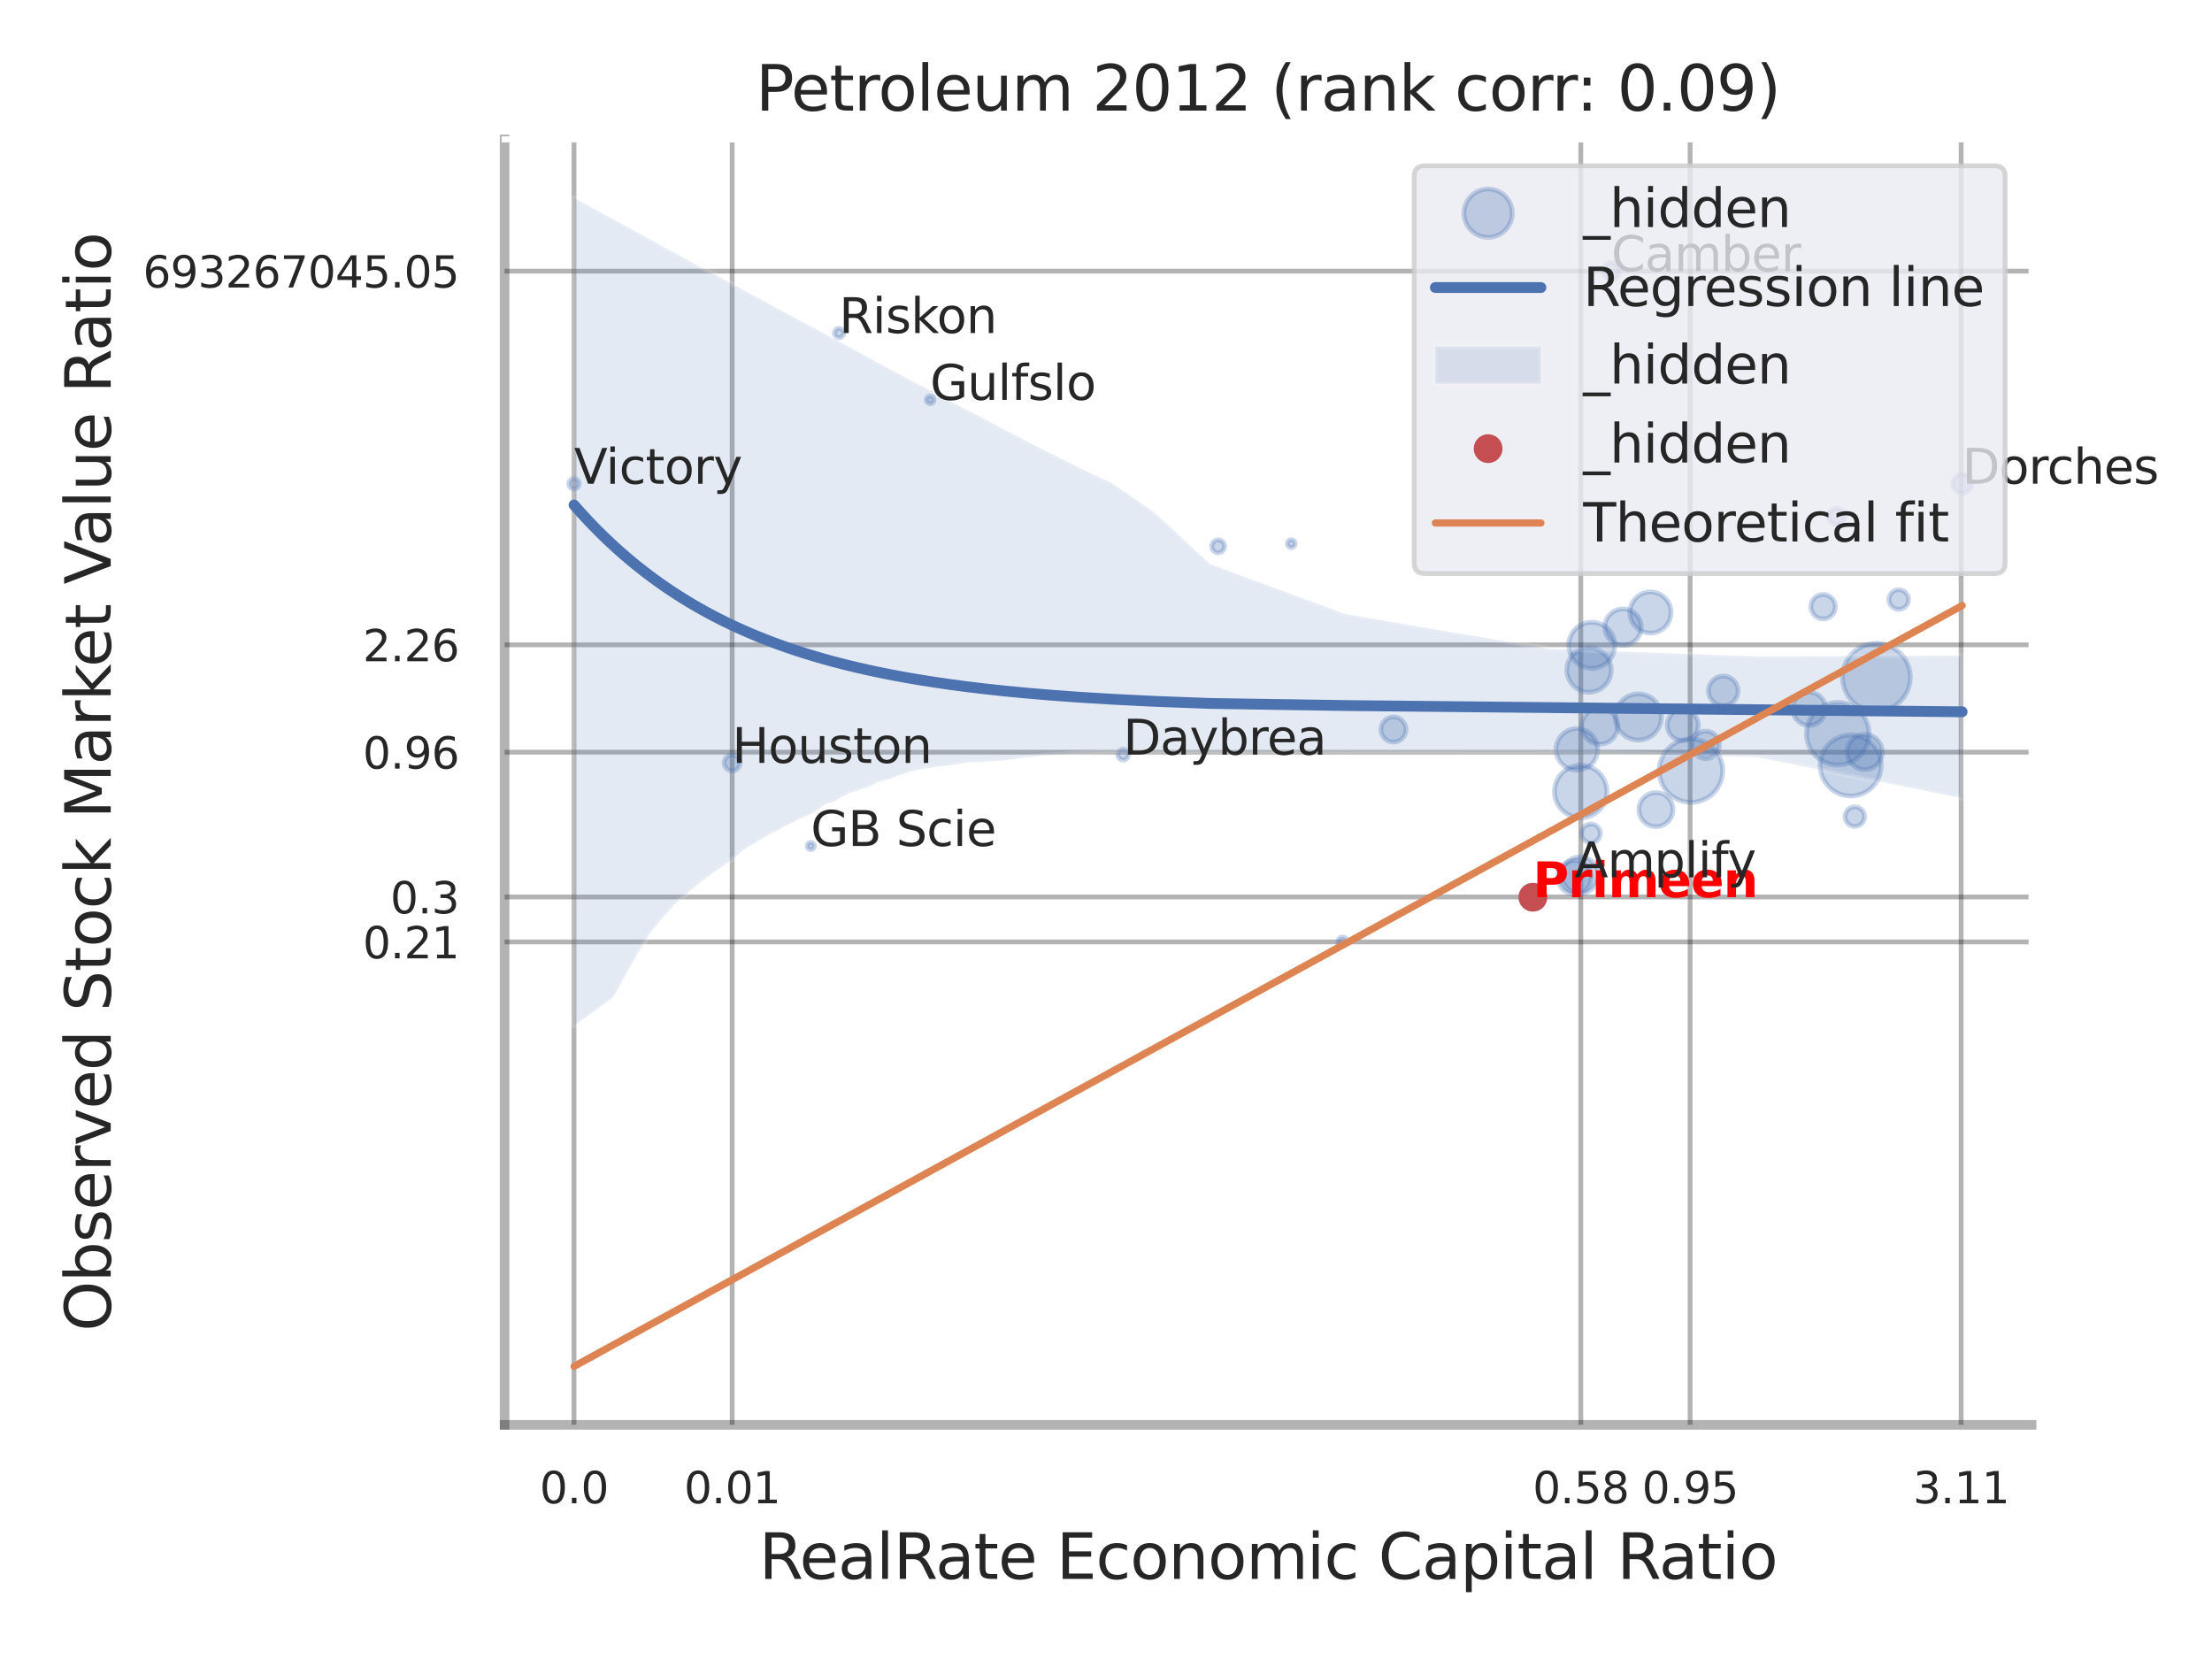 <?xml version="1.0" encoding="utf-8" standalone="no"?>
<!DOCTYPE svg PUBLIC "-//W3C//DTD SVG 1.1//EN"
  "http://www.w3.org/Graphics/SVG/1.1/DTD/svg11.dtd">
<svg xmlns:xlink="http://www.w3.org/1999/xlink" width="460.8pt" height="345.6pt" viewBox="0 0 460.8 345.6" xmlns="http://www.w3.org/2000/svg" version="1.1">
 <defs>
  <style type="text/css">*{stroke-linejoin: round; stroke-linecap: butt}</style>
 </defs>
 <g id="figure_1">
  <g id="patch_1">
   <path d="M 0 345.6 
L 460.8 345.6 
L 460.8 0 
L 0 0 
z
" style="fill: #ffffff"/>
  </g>
  <g id="axes_1">
   <g id="patch_2">
    <path d="M 105.12 296.82 
L 423.213 296.82 
L 423.213 29.04 
L 105.12 29.04 
z
" style="fill: #ffffff"/>
   </g>
   <g id="matplotlib.axis_1">
    <g id="xtick_1">
     <g id="line2d_1">
      <path d="M 119.58 296.82 
L 119.58 29.04 
" clip-path="url(#p81838cb40d)" style="fill: none; stroke: #000000; stroke-opacity: 0.3; stroke-linecap: round"/>
     </g>
     <g id="text_1">
      <!-- 0.0 -->
      <g style="fill: #262626" transform="translate(112.424 313.159) scale(0.09 -0.09)">
       <defs>
        <path id="DejaVuSans-30" d="M 2034 4250 
Q 1547 4250 1301 3770 
Q 1056 3291 1056 2328 
Q 1056 1369 1301 889 
Q 1547 409 2034 409 
Q 2525 409 2770 889 
Q 3016 1369 3016 2328 
Q 3016 3291 2770 3770 
Q 2525 4250 2034 4250 
z
M 2034 4750 
Q 2819 4750 3233 4129 
Q 3647 3509 3647 2328 
Q 3647 1150 3233 529 
Q 2819 -91 2034 -91 
Q 1250 -91 836 529 
Q 422 1150 422 2328 
Q 422 3509 836 4129 
Q 1250 4750 2034 4750 
z
" transform="scale(0.016)"/>
        <path id="DejaVuSans-2e" d="M 684 794 
L 1344 794 
L 1344 0 
L 684 0 
L 684 794 
z
" transform="scale(0.016)"/>
       </defs>
       <use xlink:href="#DejaVuSans-30"/>
       <use xlink:href="#DejaVuSans-2e" transform="translate(63.623 0)"/>
       <use xlink:href="#DejaVuSans-30" transform="translate(95.41 0)"/>
      </g>
     </g>
    </g>
    <g id="xtick_2">
     <g id="line2d_2">
      <path d="M 152.519 296.82 
L 152.519 29.04 
" clip-path="url(#p81838cb40d)" style="fill: none; stroke: #000000; stroke-opacity: 0.3; stroke-linecap: round"/>
     </g>
     <g id="text_2">
      <!-- 0.01 -->
      <g style="fill: #262626" transform="translate(142.499 313.159) scale(0.09 -0.09)">
       <defs>
        <path id="DejaVuSans-31" d="M 794 531 
L 1825 531 
L 1825 4091 
L 703 3866 
L 703 4441 
L 1819 4666 
L 2450 4666 
L 2450 531 
L 3481 531 
L 3481 0 
L 794 0 
L 794 531 
z
" transform="scale(0.016)"/>
       </defs>
       <use xlink:href="#DejaVuSans-30"/>
       <use xlink:href="#DejaVuSans-2e" transform="translate(63.623 0)"/>
       <use xlink:href="#DejaVuSans-30" transform="translate(95.41 0)"/>
       <use xlink:href="#DejaVuSans-31" transform="translate(159.033 0)"/>
      </g>
     </g>
    </g>
    <g id="xtick_3">
     <g id="line2d_3">
      <path d="M 329.308 296.82 
L 329.308 29.04 
" clip-path="url(#p81838cb40d)" style="fill: none; stroke: #000000; stroke-opacity: 0.3; stroke-linecap: round"/>
     </g>
     <g id="text_3">
      <!-- 0.58 -->
      <g style="fill: #262626" transform="translate(319.289 313.159) scale(0.09 -0.09)">
       <defs>
        <path id="DejaVuSans-35" d="M 691 4666 
L 3169 4666 
L 3169 4134 
L 1269 4134 
L 1269 2991 
Q 1406 3038 1543 3061 
Q 1681 3084 1819 3084 
Q 2600 3084 3056 2656 
Q 3513 2228 3513 1497 
Q 3513 744 3044 326 
Q 2575 -91 1722 -91 
Q 1428 -91 1123 -41 
Q 819 9 494 109 
L 494 744 
Q 775 591 1075 516 
Q 1375 441 1709 441 
Q 2250 441 2565 725 
Q 2881 1009 2881 1497 
Q 2881 1984 2565 2268 
Q 2250 2553 1709 2553 
Q 1456 2553 1204 2497 
Q 953 2441 691 2322 
L 691 4666 
z
" transform="scale(0.016)"/>
        <path id="DejaVuSans-38" d="M 2034 2216 
Q 1584 2216 1326 1975 
Q 1069 1734 1069 1313 
Q 1069 891 1326 650 
Q 1584 409 2034 409 
Q 2484 409 2743 651 
Q 3003 894 3003 1313 
Q 3003 1734 2745 1975 
Q 2488 2216 2034 2216 
z
M 1403 2484 
Q 997 2584 770 2862 
Q 544 3141 544 3541 
Q 544 4100 942 4425 
Q 1341 4750 2034 4750 
Q 2731 4750 3128 4425 
Q 3525 4100 3525 3541 
Q 3525 3141 3298 2862 
Q 3072 2584 2669 2484 
Q 3125 2378 3379 2068 
Q 3634 1759 3634 1313 
Q 3634 634 3220 271 
Q 2806 -91 2034 -91 
Q 1263 -91 848 271 
Q 434 634 434 1313 
Q 434 1759 690 2068 
Q 947 2378 1403 2484 
z
M 1172 3481 
Q 1172 3119 1398 2916 
Q 1625 2713 2034 2713 
Q 2441 2713 2670 2916 
Q 2900 3119 2900 3481 
Q 2900 3844 2670 4047 
Q 2441 4250 2034 4250 
Q 1625 4250 1398 4047 
Q 1172 3844 1172 3481 
z
" transform="scale(0.016)"/>
       </defs>
       <use xlink:href="#DejaVuSans-30"/>
       <use xlink:href="#DejaVuSans-2e" transform="translate(63.623 0)"/>
       <use xlink:href="#DejaVuSans-35" transform="translate(95.41 0)"/>
       <use xlink:href="#DejaVuSans-38" transform="translate(159.033 0)"/>
      </g>
     </g>
    </g>
    <g id="xtick_4">
     <g id="line2d_4">
      <path d="M 352.081 296.82 
L 352.081 29.04 
" clip-path="url(#p81838cb40d)" style="fill: none; stroke: #000000; stroke-opacity: 0.3; stroke-linecap: round"/>
     </g>
     <g id="text_4">
      <!-- 0.95 -->
      <g style="fill: #262626" transform="translate(342.061 313.159) scale(0.09 -0.09)">
       <defs>
        <path id="DejaVuSans-39" d="M 703 97 
L 703 672 
Q 941 559 1184 500 
Q 1428 441 1663 441 
Q 2288 441 2617 861 
Q 2947 1281 2994 2138 
Q 2813 1869 2534 1725 
Q 2256 1581 1919 1581 
Q 1219 1581 811 2004 
Q 403 2428 403 3163 
Q 403 3881 828 4315 
Q 1253 4750 1959 4750 
Q 2769 4750 3195 4129 
Q 3622 3509 3622 2328 
Q 3622 1225 3098 567 
Q 2575 -91 1691 -91 
Q 1453 -91 1209 -44 
Q 966 3 703 97 
z
M 1959 2075 
Q 2384 2075 2632 2365 
Q 2881 2656 2881 3163 
Q 2881 3666 2632 3958 
Q 2384 4250 1959 4250 
Q 1534 4250 1286 3958 
Q 1038 3666 1038 3163 
Q 1038 2656 1286 2365 
Q 1534 2075 1959 2075 
z
" transform="scale(0.016)"/>
       </defs>
       <use xlink:href="#DejaVuSans-30"/>
       <use xlink:href="#DejaVuSans-2e" transform="translate(63.623 0)"/>
       <use xlink:href="#DejaVuSans-39" transform="translate(95.41 0)"/>
       <use xlink:href="#DejaVuSans-35" transform="translate(159.033 0)"/>
      </g>
     </g>
    </g>
    <g id="xtick_5">
     <g id="line2d_5">
      <path d="M 408.537 296.82 
L 408.537 29.04 
" clip-path="url(#p81838cb40d)" style="fill: none; stroke: #000000; stroke-opacity: 0.3; stroke-linecap: round"/>
     </g>
     <g id="text_5">
      <!-- 3.11 -->
      <g style="fill: #262626" transform="translate(398.518 313.159) scale(0.09 -0.09)">
       <defs>
        <path id="DejaVuSans-33" d="M 2597 2516 
Q 3050 2419 3304 2112 
Q 3559 1806 3559 1356 
Q 3559 666 3084 287 
Q 2609 -91 1734 -91 
Q 1441 -91 1130 -33 
Q 819 25 488 141 
L 488 750 
Q 750 597 1062 519 
Q 1375 441 1716 441 
Q 2309 441 2620 675 
Q 2931 909 2931 1356 
Q 2931 1769 2642 2001 
Q 2353 2234 1838 2234 
L 1294 2234 
L 1294 2753 
L 1863 2753 
Q 2328 2753 2575 2939 
Q 2822 3125 2822 3475 
Q 2822 3834 2567 4026 
Q 2313 4219 1838 4219 
Q 1578 4219 1281 4162 
Q 984 4106 628 3988 
L 628 4550 
Q 988 4650 1302 4700 
Q 1616 4750 1894 4750 
Q 2613 4750 3031 4423 
Q 3450 4097 3450 3541 
Q 3450 3153 3228 2886 
Q 3006 2619 2597 2516 
z
" transform="scale(0.016)"/>
       </defs>
       <use xlink:href="#DejaVuSans-33"/>
       <use xlink:href="#DejaVuSans-2e" transform="translate(63.623 0)"/>
       <use xlink:href="#DejaVuSans-31" transform="translate(95.41 0)"/>
       <use xlink:href="#DejaVuSans-31" transform="translate(159.033 0)"/>
      </g>
     </g>
    </g>
    <g id="xtick_6"/>
    <g id="xtick_7"/>
    <g id="xtick_8"/>
    <g id="xtick_9"/>
    <g id="text_6">
     <!-- RealRate Economic Capital Ratio -->
     <g style="fill: #262626" transform="translate(158.113 328.908) scale(0.13 -0.13)">
      <defs>
       <path id="DejaVuSans-52" d="M 2841 2188 
Q 3044 2119 3236 1894 
Q 3428 1669 3622 1275 
L 4263 0 
L 3584 0 
L 2988 1197 
Q 2756 1666 2539 1819 
Q 2322 1972 1947 1972 
L 1259 1972 
L 1259 0 
L 628 0 
L 628 4666 
L 2053 4666 
Q 2853 4666 3247 4331 
Q 3641 3997 3641 3322 
Q 3641 2881 3436 2590 
Q 3231 2300 2841 2188 
z
M 1259 4147 
L 1259 2491 
L 2053 2491 
Q 2509 2491 2742 2702 
Q 2975 2913 2975 3322 
Q 2975 3731 2742 3939 
Q 2509 4147 2053 4147 
L 1259 4147 
z
" transform="scale(0.016)"/>
       <path id="DejaVuSans-65" d="M 3597 1894 
L 3597 1613 
L 953 1613 
Q 991 1019 1311 708 
Q 1631 397 2203 397 
Q 2534 397 2845 478 
Q 3156 559 3463 722 
L 3463 178 
Q 3153 47 2828 -22 
Q 2503 -91 2169 -91 
Q 1331 -91 842 396 
Q 353 884 353 1716 
Q 353 2575 817 3079 
Q 1281 3584 2069 3584 
Q 2775 3584 3186 3129 
Q 3597 2675 3597 1894 
z
M 3022 2063 
Q 3016 2534 2758 2815 
Q 2500 3097 2075 3097 
Q 1594 3097 1305 2825 
Q 1016 2553 972 2059 
L 3022 2063 
z
" transform="scale(0.016)"/>
       <path id="DejaVuSans-61" d="M 2194 1759 
Q 1497 1759 1228 1600 
Q 959 1441 959 1056 
Q 959 750 1161 570 
Q 1363 391 1709 391 
Q 2188 391 2477 730 
Q 2766 1069 2766 1631 
L 2766 1759 
L 2194 1759 
z
M 3341 1997 
L 3341 0 
L 2766 0 
L 2766 531 
Q 2569 213 2275 61 
Q 1981 -91 1556 -91 
Q 1019 -91 701 211 
Q 384 513 384 1019 
Q 384 1609 779 1909 
Q 1175 2209 1959 2209 
L 2766 2209 
L 2766 2266 
Q 2766 2663 2505 2880 
Q 2244 3097 1772 3097 
Q 1472 3097 1187 3025 
Q 903 2953 641 2809 
L 641 3341 
Q 956 3463 1253 3523 
Q 1550 3584 1831 3584 
Q 2591 3584 2966 3190 
Q 3341 2797 3341 1997 
z
" transform="scale(0.016)"/>
       <path id="DejaVuSans-6c" d="M 603 4863 
L 1178 4863 
L 1178 0 
L 603 0 
L 603 4863 
z
" transform="scale(0.016)"/>
       <path id="DejaVuSans-74" d="M 1172 4494 
L 1172 3500 
L 2356 3500 
L 2356 3053 
L 1172 3053 
L 1172 1153 
Q 1172 725 1289 603 
Q 1406 481 1766 481 
L 2356 481 
L 2356 0 
L 1766 0 
Q 1100 0 847 248 
Q 594 497 594 1153 
L 594 3053 
L 172 3053 
L 172 3500 
L 594 3500 
L 594 4494 
L 1172 4494 
z
" transform="scale(0.016)"/>
       <path id="DejaVuSans-20" transform="scale(0.016)"/>
       <path id="DejaVuSans-45" d="M 628 4666 
L 3578 4666 
L 3578 4134 
L 1259 4134 
L 1259 2753 
L 3481 2753 
L 3481 2222 
L 1259 2222 
L 1259 531 
L 3634 531 
L 3634 0 
L 628 0 
L 628 4666 
z
" transform="scale(0.016)"/>
       <path id="DejaVuSans-63" d="M 3122 3366 
L 3122 2828 
Q 2878 2963 2633 3030 
Q 2388 3097 2138 3097 
Q 1578 3097 1268 2742 
Q 959 2388 959 1747 
Q 959 1106 1268 751 
Q 1578 397 2138 397 
Q 2388 397 2633 464 
Q 2878 531 3122 666 
L 3122 134 
Q 2881 22 2623 -34 
Q 2366 -91 2075 -91 
Q 1284 -91 818 406 
Q 353 903 353 1747 
Q 353 2603 823 3093 
Q 1294 3584 2113 3584 
Q 2378 3584 2631 3529 
Q 2884 3475 3122 3366 
z
" transform="scale(0.016)"/>
       <path id="DejaVuSans-6f" d="M 1959 3097 
Q 1497 3097 1228 2736 
Q 959 2375 959 1747 
Q 959 1119 1226 758 
Q 1494 397 1959 397 
Q 2419 397 2687 759 
Q 2956 1122 2956 1747 
Q 2956 2369 2687 2733 
Q 2419 3097 1959 3097 
z
M 1959 3584 
Q 2709 3584 3137 3096 
Q 3566 2609 3566 1747 
Q 3566 888 3137 398 
Q 2709 -91 1959 -91 
Q 1206 -91 779 398 
Q 353 888 353 1747 
Q 353 2609 779 3096 
Q 1206 3584 1959 3584 
z
" transform="scale(0.016)"/>
       <path id="DejaVuSans-6e" d="M 3513 2113 
L 3513 0 
L 2938 0 
L 2938 2094 
Q 2938 2591 2744 2837 
Q 2550 3084 2163 3084 
Q 1697 3084 1428 2787 
Q 1159 2491 1159 1978 
L 1159 0 
L 581 0 
L 581 3500 
L 1159 3500 
L 1159 2956 
Q 1366 3272 1645 3428 
Q 1925 3584 2291 3584 
Q 2894 3584 3203 3211 
Q 3513 2838 3513 2113 
z
" transform="scale(0.016)"/>
       <path id="DejaVuSans-6d" d="M 3328 2828 
Q 3544 3216 3844 3400 
Q 4144 3584 4550 3584 
Q 5097 3584 5394 3201 
Q 5691 2819 5691 2113 
L 5691 0 
L 5113 0 
L 5113 2094 
Q 5113 2597 4934 2840 
Q 4756 3084 4391 3084 
Q 3944 3084 3684 2787 
Q 3425 2491 3425 1978 
L 3425 0 
L 2847 0 
L 2847 2094 
Q 2847 2600 2669 2842 
Q 2491 3084 2119 3084 
Q 1678 3084 1418 2786 
Q 1159 2488 1159 1978 
L 1159 0 
L 581 0 
L 581 3500 
L 1159 3500 
L 1159 2956 
Q 1356 3278 1631 3431 
Q 1906 3584 2284 3584 
Q 2666 3584 2933 3390 
Q 3200 3197 3328 2828 
z
" transform="scale(0.016)"/>
       <path id="DejaVuSans-69" d="M 603 3500 
L 1178 3500 
L 1178 0 
L 603 0 
L 603 3500 
z
M 603 4863 
L 1178 4863 
L 1178 4134 
L 603 4134 
L 603 4863 
z
" transform="scale(0.016)"/>
       <path id="DejaVuSans-43" d="M 4122 4306 
L 4122 3641 
Q 3803 3938 3442 4084 
Q 3081 4231 2675 4231 
Q 1875 4231 1450 3742 
Q 1025 3253 1025 2328 
Q 1025 1406 1450 917 
Q 1875 428 2675 428 
Q 3081 428 3442 575 
Q 3803 722 4122 1019 
L 4122 359 
Q 3791 134 3420 21 
Q 3050 -91 2638 -91 
Q 1578 -91 968 557 
Q 359 1206 359 2328 
Q 359 3453 968 4101 
Q 1578 4750 2638 4750 
Q 3056 4750 3426 4639 
Q 3797 4528 4122 4306 
z
" transform="scale(0.016)"/>
       <path id="DejaVuSans-70" d="M 1159 525 
L 1159 -1331 
L 581 -1331 
L 581 3500 
L 1159 3500 
L 1159 2969 
Q 1341 3281 1617 3432 
Q 1894 3584 2278 3584 
Q 2916 3584 3314 3078 
Q 3713 2572 3713 1747 
Q 3713 922 3314 415 
Q 2916 -91 2278 -91 
Q 1894 -91 1617 61 
Q 1341 213 1159 525 
z
M 3116 1747 
Q 3116 2381 2855 2742 
Q 2594 3103 2138 3103 
Q 1681 3103 1420 2742 
Q 1159 2381 1159 1747 
Q 1159 1113 1420 752 
Q 1681 391 2138 391 
Q 2594 391 2855 752 
Q 3116 1113 3116 1747 
z
" transform="scale(0.016)"/>
      </defs>
      <use xlink:href="#DejaVuSans-52"/>
      <use xlink:href="#DejaVuSans-65" transform="translate(64.982 0)"/>
      <use xlink:href="#DejaVuSans-61" transform="translate(126.506 0)"/>
      <use xlink:href="#DejaVuSans-6c" transform="translate(187.785 0)"/>
      <use xlink:href="#DejaVuSans-52" transform="translate(215.568 0)"/>
      <use xlink:href="#DejaVuSans-61" transform="translate(282.801 0)"/>
      <use xlink:href="#DejaVuSans-74" transform="translate(344.08 0)"/>
      <use xlink:href="#DejaVuSans-65" transform="translate(383.289 0)"/>
      <use xlink:href="#DejaVuSans-20" transform="translate(444.812 0)"/>
      <use xlink:href="#DejaVuSans-45" transform="translate(476.6 0)"/>
      <use xlink:href="#DejaVuSans-63" transform="translate(539.783 0)"/>
      <use xlink:href="#DejaVuSans-6f" transform="translate(594.764 0)"/>
      <use xlink:href="#DejaVuSans-6e" transform="translate(655.945 0)"/>
      <use xlink:href="#DejaVuSans-6f" transform="translate(719.324 0)"/>
      <use xlink:href="#DejaVuSans-6d" transform="translate(780.506 0)"/>
      <use xlink:href="#DejaVuSans-69" transform="translate(877.918 0)"/>
      <use xlink:href="#DejaVuSans-63" transform="translate(905.701 0)"/>
      <use xlink:href="#DejaVuSans-20" transform="translate(960.682 0)"/>
      <use xlink:href="#DejaVuSans-43" transform="translate(992.469 0)"/>
      <use xlink:href="#DejaVuSans-61" transform="translate(1062.293 0)"/>
      <use xlink:href="#DejaVuSans-70" transform="translate(1123.572 0)"/>
      <use xlink:href="#DejaVuSans-69" transform="translate(1187.049 0)"/>
      <use xlink:href="#DejaVuSans-74" transform="translate(1214.832 0)"/>
      <use xlink:href="#DejaVuSans-61" transform="translate(1254.041 0)"/>
      <use xlink:href="#DejaVuSans-6c" transform="translate(1315.32 0)"/>
      <use xlink:href="#DejaVuSans-20" transform="translate(1343.104 0)"/>
      <use xlink:href="#DejaVuSans-52" transform="translate(1374.891 0)"/>
      <use xlink:href="#DejaVuSans-61" transform="translate(1442.123 0)"/>
      <use xlink:href="#DejaVuSans-74" transform="translate(1503.402 0)"/>
      <use xlink:href="#DejaVuSans-69" transform="translate(1542.611 0)"/>
      <use xlink:href="#DejaVuSans-6f" transform="translate(1570.395 0)"/>
     </g>
    </g>
   </g>
   <g id="matplotlib.axis_2">
    <g id="ytick_1">
     <g id="line2d_6">
      <path d="M 105.12 196.218 
L 423.213 196.218 
" clip-path="url(#p81838cb40d)" style="fill: none; stroke: #000000; stroke-opacity: 0.3; stroke-linecap: round"/>
     </g>
     <g id="text_7">
      <!-- 0.21 -->
      <g style="fill: #262626" transform="translate(75.581 199.637) scale(0.09 -0.09)">
       <defs>
        <path id="DejaVuSans-32" d="M 1228 531 
L 3431 531 
L 3431 0 
L 469 0 
L 469 531 
Q 828 903 1448 1529 
Q 2069 2156 2228 2338 
Q 2531 2678 2651 2914 
Q 2772 3150 2772 3378 
Q 2772 3750 2511 3984 
Q 2250 4219 1831 4219 
Q 1534 4219 1204 4116 
Q 875 4013 500 3803 
L 500 4441 
Q 881 4594 1212 4672 
Q 1544 4750 1819 4750 
Q 2544 4750 2975 4387 
Q 3406 4025 3406 3419 
Q 3406 3131 3298 2873 
Q 3191 2616 2906 2266 
Q 2828 2175 2409 1742 
Q 1991 1309 1228 531 
z
" transform="scale(0.016)"/>
       </defs>
       <use xlink:href="#DejaVuSans-30"/>
       <use xlink:href="#DejaVuSans-2e" transform="translate(63.623 0)"/>
       <use xlink:href="#DejaVuSans-32" transform="translate(95.41 0)"/>
       <use xlink:href="#DejaVuSans-31" transform="translate(159.033 0)"/>
      </g>
     </g>
    </g>
    <g id="ytick_2">
     <g id="line2d_7">
      <path d="M 105.12 186.857 
L 423.213 186.857 
" clip-path="url(#p81838cb40d)" style="fill: none; stroke: #000000; stroke-opacity: 0.3; stroke-linecap: round"/>
     </g>
     <g id="text_8">
      <!-- 0.3 -->
      <g style="fill: #262626" transform="translate(81.307 190.276) scale(0.09 -0.09)">
       <use xlink:href="#DejaVuSans-30"/>
       <use xlink:href="#DejaVuSans-2e" transform="translate(63.623 0)"/>
       <use xlink:href="#DejaVuSans-33" transform="translate(95.41 0)"/>
      </g>
     </g>
    </g>
    <g id="ytick_3">
     <g id="line2d_8">
      <path d="M 105.12 156.693 
L 423.213 156.693 
" clip-path="url(#p81838cb40d)" style="fill: none; stroke: #000000; stroke-opacity: 0.3; stroke-linecap: round"/>
     </g>
     <g id="text_9">
      <!-- 0.96 -->
      <g style="fill: #262626" transform="translate(75.581 160.112) scale(0.09 -0.09)">
       <defs>
        <path id="DejaVuSans-36" d="M 2113 2584 
Q 1688 2584 1439 2293 
Q 1191 2003 1191 1497 
Q 1191 994 1439 701 
Q 1688 409 2113 409 
Q 2538 409 2786 701 
Q 3034 994 3034 1497 
Q 3034 2003 2786 2293 
Q 2538 2584 2113 2584 
z
M 3366 4563 
L 3366 3988 
Q 3128 4100 2886 4159 
Q 2644 4219 2406 4219 
Q 1781 4219 1451 3797 
Q 1122 3375 1075 2522 
Q 1259 2794 1537 2939 
Q 1816 3084 2150 3084 
Q 2853 3084 3261 2657 
Q 3669 2231 3669 1497 
Q 3669 778 3244 343 
Q 2819 -91 2113 -91 
Q 1303 -91 875 529 
Q 447 1150 447 2328 
Q 447 3434 972 4092 
Q 1497 4750 2381 4750 
Q 2619 4750 2861 4703 
Q 3103 4656 3366 4563 
z
" transform="scale(0.016)"/>
       </defs>
       <use xlink:href="#DejaVuSans-30"/>
       <use xlink:href="#DejaVuSans-2e" transform="translate(63.623 0)"/>
       <use xlink:href="#DejaVuSans-39" transform="translate(95.41 0)"/>
       <use xlink:href="#DejaVuSans-36" transform="translate(159.033 0)"/>
      </g>
     </g>
    </g>
    <g id="ytick_4">
     <g id="line2d_9">
      <path d="M 105.12 134.33 
L 423.213 134.33 
" clip-path="url(#p81838cb40d)" style="fill: none; stroke: #000000; stroke-opacity: 0.3; stroke-linecap: round"/>
     </g>
     <g id="text_10">
      <!-- 2.26 -->
      <g style="fill: #262626" transform="translate(75.581 137.749) scale(0.09 -0.09)">
       <use xlink:href="#DejaVuSans-32"/>
       <use xlink:href="#DejaVuSans-2e" transform="translate(63.623 0)"/>
       <use xlink:href="#DejaVuSans-32" transform="translate(95.41 0)"/>
       <use xlink:href="#DejaVuSans-36" transform="translate(159.033 0)"/>
      </g>
     </g>
    </g>
    <g id="ytick_5">
     <g id="line2d_10">
      <path d="M 105.12 56.478 
L 423.213 56.478 
" clip-path="url(#p81838cb40d)" style="fill: none; stroke: #000000; stroke-opacity: 0.3; stroke-linecap: round"/>
     </g>
     <g id="text_11">
      <!-- 693267045.05 -->
      <g style="fill: #262626" transform="translate(29.771 59.897) scale(0.09 -0.09)">
       <defs>
        <path id="DejaVuSans-37" d="M 525 4666 
L 3525 4666 
L 3525 4397 
L 1831 0 
L 1172 0 
L 2766 4134 
L 525 4134 
L 525 4666 
z
" transform="scale(0.016)"/>
        <path id="DejaVuSans-34" d="M 2419 4116 
L 825 1625 
L 2419 1625 
L 2419 4116 
z
M 2253 4666 
L 3047 4666 
L 3047 1625 
L 3713 1625 
L 3713 1100 
L 3047 1100 
L 3047 0 
L 2419 0 
L 2419 1100 
L 313 1100 
L 313 1709 
L 2253 4666 
z
" transform="scale(0.016)"/>
       </defs>
       <use xlink:href="#DejaVuSans-36"/>
       <use xlink:href="#DejaVuSans-39" transform="translate(63.623 0)"/>
       <use xlink:href="#DejaVuSans-33" transform="translate(127.246 0)"/>
       <use xlink:href="#DejaVuSans-32" transform="translate(190.869 0)"/>
       <use xlink:href="#DejaVuSans-36" transform="translate(254.492 0)"/>
       <use xlink:href="#DejaVuSans-37" transform="translate(318.115 0)"/>
       <use xlink:href="#DejaVuSans-30" transform="translate(381.738 0)"/>
       <use xlink:href="#DejaVuSans-34" transform="translate(445.361 0)"/>
       <use xlink:href="#DejaVuSans-35" transform="translate(508.984 0)"/>
       <use xlink:href="#DejaVuSans-2e" transform="translate(572.607 0)"/>
       <use xlink:href="#DejaVuSans-30" transform="translate(604.395 0)"/>
       <use xlink:href="#DejaVuSans-35" transform="translate(668.018 0)"/>
      </g>
     </g>
    </g>
    <g id="ytick_6"/>
    <g id="ytick_7"/>
    <g id="ytick_8"/>
    <g id="ytick_9"/>
    <g id="ytick_10"/>
    <g id="ytick_11"/>
    <g id="text_12">
     <!-- Observed Stock Market Value Ratio -->
     <g style="fill: #262626" transform="translate(23.067 277.332) rotate(-90) scale(0.13 -0.13)">
      <defs>
       <path id="DejaVuSans-4f" d="M 2522 4238 
Q 1834 4238 1429 3725 
Q 1025 3213 1025 2328 
Q 1025 1447 1429 934 
Q 1834 422 2522 422 
Q 3209 422 3611 934 
Q 4013 1447 4013 2328 
Q 4013 3213 3611 3725 
Q 3209 4238 2522 4238 
z
M 2522 4750 
Q 3503 4750 4090 4092 
Q 4678 3434 4678 2328 
Q 4678 1225 4090 567 
Q 3503 -91 2522 -91 
Q 1538 -91 948 565 
Q 359 1222 359 2328 
Q 359 3434 948 4092 
Q 1538 4750 2522 4750 
z
" transform="scale(0.016)"/>
       <path id="DejaVuSans-62" d="M 3116 1747 
Q 3116 2381 2855 2742 
Q 2594 3103 2138 3103 
Q 1681 3103 1420 2742 
Q 1159 2381 1159 1747 
Q 1159 1113 1420 752 
Q 1681 391 2138 391 
Q 2594 391 2855 752 
Q 3116 1113 3116 1747 
z
M 1159 2969 
Q 1341 3281 1617 3432 
Q 1894 3584 2278 3584 
Q 2916 3584 3314 3078 
Q 3713 2572 3713 1747 
Q 3713 922 3314 415 
Q 2916 -91 2278 -91 
Q 1894 -91 1617 61 
Q 1341 213 1159 525 
L 1159 0 
L 581 0 
L 581 4863 
L 1159 4863 
L 1159 2969 
z
" transform="scale(0.016)"/>
       <path id="DejaVuSans-73" d="M 2834 3397 
L 2834 2853 
Q 2591 2978 2328 3040 
Q 2066 3103 1784 3103 
Q 1356 3103 1142 2972 
Q 928 2841 928 2578 
Q 928 2378 1081 2264 
Q 1234 2150 1697 2047 
L 1894 2003 
Q 2506 1872 2764 1633 
Q 3022 1394 3022 966 
Q 3022 478 2636 193 
Q 2250 -91 1575 -91 
Q 1294 -91 989 -36 
Q 684 19 347 128 
L 347 722 
Q 666 556 975 473 
Q 1284 391 1588 391 
Q 1994 391 2212 530 
Q 2431 669 2431 922 
Q 2431 1156 2273 1281 
Q 2116 1406 1581 1522 
L 1381 1569 
Q 847 1681 609 1914 
Q 372 2147 372 2553 
Q 372 3047 722 3315 
Q 1072 3584 1716 3584 
Q 2034 3584 2315 3537 
Q 2597 3491 2834 3397 
z
" transform="scale(0.016)"/>
       <path id="DejaVuSans-72" d="M 2631 2963 
Q 2534 3019 2420 3045 
Q 2306 3072 2169 3072 
Q 1681 3072 1420 2755 
Q 1159 2438 1159 1844 
L 1159 0 
L 581 0 
L 581 3500 
L 1159 3500 
L 1159 2956 
Q 1341 3275 1631 3429 
Q 1922 3584 2338 3584 
Q 2397 3584 2469 3576 
Q 2541 3569 2628 3553 
L 2631 2963 
z
" transform="scale(0.016)"/>
       <path id="DejaVuSans-76" d="M 191 3500 
L 800 3500 
L 1894 563 
L 2988 3500 
L 3597 3500 
L 2284 0 
L 1503 0 
L 191 3500 
z
" transform="scale(0.016)"/>
       <path id="DejaVuSans-64" d="M 2906 2969 
L 2906 4863 
L 3481 4863 
L 3481 0 
L 2906 0 
L 2906 525 
Q 2725 213 2448 61 
Q 2172 -91 1784 -91 
Q 1150 -91 751 415 
Q 353 922 353 1747 
Q 353 2572 751 3078 
Q 1150 3584 1784 3584 
Q 2172 3584 2448 3432 
Q 2725 3281 2906 2969 
z
M 947 1747 
Q 947 1113 1208 752 
Q 1469 391 1925 391 
Q 2381 391 2643 752 
Q 2906 1113 2906 1747 
Q 2906 2381 2643 2742 
Q 2381 3103 1925 3103 
Q 1469 3103 1208 2742 
Q 947 2381 947 1747 
z
" transform="scale(0.016)"/>
       <path id="DejaVuSans-53" d="M 3425 4513 
L 3425 3897 
Q 3066 4069 2747 4153 
Q 2428 4238 2131 4238 
Q 1616 4238 1336 4038 
Q 1056 3838 1056 3469 
Q 1056 3159 1242 3001 
Q 1428 2844 1947 2747 
L 2328 2669 
Q 3034 2534 3370 2195 
Q 3706 1856 3706 1288 
Q 3706 609 3251 259 
Q 2797 -91 1919 -91 
Q 1588 -91 1214 -16 
Q 841 59 441 206 
L 441 856 
Q 825 641 1194 531 
Q 1563 422 1919 422 
Q 2459 422 2753 634 
Q 3047 847 3047 1241 
Q 3047 1584 2836 1778 
Q 2625 1972 2144 2069 
L 1759 2144 
Q 1053 2284 737 2584 
Q 422 2884 422 3419 
Q 422 4038 858 4394 
Q 1294 4750 2059 4750 
Q 2388 4750 2728 4690 
Q 3069 4631 3425 4513 
z
" transform="scale(0.016)"/>
       <path id="DejaVuSans-6b" d="M 581 4863 
L 1159 4863 
L 1159 1991 
L 2875 3500 
L 3609 3500 
L 1753 1863 
L 3688 0 
L 2938 0 
L 1159 1709 
L 1159 0 
L 581 0 
L 581 4863 
z
" transform="scale(0.016)"/>
       <path id="DejaVuSans-4d" d="M 628 4666 
L 1569 4666 
L 2759 1491 
L 3956 4666 
L 4897 4666 
L 4897 0 
L 4281 0 
L 4281 4097 
L 3078 897 
L 2444 897 
L 1241 4097 
L 1241 0 
L 628 0 
L 628 4666 
z
" transform="scale(0.016)"/>
       <path id="DejaVuSans-56" d="M 1831 0 
L 50 4666 
L 709 4666 
L 2188 738 
L 3669 4666 
L 4325 4666 
L 2547 0 
L 1831 0 
z
" transform="scale(0.016)"/>
       <path id="DejaVuSans-75" d="M 544 1381 
L 544 3500 
L 1119 3500 
L 1119 1403 
Q 1119 906 1312 657 
Q 1506 409 1894 409 
Q 2359 409 2629 706 
Q 2900 1003 2900 1516 
L 2900 3500 
L 3475 3500 
L 3475 0 
L 2900 0 
L 2900 538 
Q 2691 219 2414 64 
Q 2138 -91 1772 -91 
Q 1169 -91 856 284 
Q 544 659 544 1381 
z
M 1991 3584 
L 1991 3584 
z
" transform="scale(0.016)"/>
      </defs>
      <use xlink:href="#DejaVuSans-4f"/>
      <use xlink:href="#DejaVuSans-62" transform="translate(78.711 0)"/>
      <use xlink:href="#DejaVuSans-73" transform="translate(142.188 0)"/>
      <use xlink:href="#DejaVuSans-65" transform="translate(194.287 0)"/>
      <use xlink:href="#DejaVuSans-72" transform="translate(255.811 0)"/>
      <use xlink:href="#DejaVuSans-76" transform="translate(296.924 0)"/>
      <use xlink:href="#DejaVuSans-65" transform="translate(356.104 0)"/>
      <use xlink:href="#DejaVuSans-64" transform="translate(417.627 0)"/>
      <use xlink:href="#DejaVuSans-20" transform="translate(481.104 0)"/>
      <use xlink:href="#DejaVuSans-53" transform="translate(512.891 0)"/>
      <use xlink:href="#DejaVuSans-74" transform="translate(576.367 0)"/>
      <use xlink:href="#DejaVuSans-6f" transform="translate(615.576 0)"/>
      <use xlink:href="#DejaVuSans-63" transform="translate(676.758 0)"/>
      <use xlink:href="#DejaVuSans-6b" transform="translate(731.738 0)"/>
      <use xlink:href="#DejaVuSans-20" transform="translate(789.648 0)"/>
      <use xlink:href="#DejaVuSans-4d" transform="translate(821.436 0)"/>
      <use xlink:href="#DejaVuSans-61" transform="translate(907.715 0)"/>
      <use xlink:href="#DejaVuSans-72" transform="translate(968.994 0)"/>
      <use xlink:href="#DejaVuSans-6b" transform="translate(1010.107 0)"/>
      <use xlink:href="#DejaVuSans-65" transform="translate(1064.393 0)"/>
      <use xlink:href="#DejaVuSans-74" transform="translate(1125.916 0)"/>
      <use xlink:href="#DejaVuSans-20" transform="translate(1165.125 0)"/>
      <use xlink:href="#DejaVuSans-56" transform="translate(1196.912 0)"/>
      <use xlink:href="#DejaVuSans-61" transform="translate(1257.57 0)"/>
      <use xlink:href="#DejaVuSans-6c" transform="translate(1318.85 0)"/>
      <use xlink:href="#DejaVuSans-75" transform="translate(1346.633 0)"/>
      <use xlink:href="#DejaVuSans-65" transform="translate(1410.012 0)"/>
      <use xlink:href="#DejaVuSans-20" transform="translate(1471.535 0)"/>
      <use xlink:href="#DejaVuSans-52" transform="translate(1503.322 0)"/>
      <use xlink:href="#DejaVuSans-61" transform="translate(1570.555 0)"/>
      <use xlink:href="#DejaVuSans-74" transform="translate(1631.834 0)"/>
      <use xlink:href="#DejaVuSans-69" transform="translate(1671.043 0)"/>
      <use xlink:href="#DejaVuSans-6f" transform="translate(1698.826 0)"/>
     </g>
    </g>
   </g>
   <g id="PathCollection_1">
    <path d="M 331.605 139.243 
C 332.879 139.243 334.102 138.737 335.003 137.836 
C 335.904 136.934 336.411 135.712 336.411 134.437 
C 336.411 133.163 335.904 131.94 335.003 131.039 
C 334.102 130.138 332.879 129.631 331.605 129.631 
C 330.33 129.631 329.108 130.138 328.206 131.039 
C 327.305 131.94 326.799 133.163 326.799 134.437 
C 326.799 135.712 327.305 136.934 328.206 137.836 
C 329.108 138.737 330.33 139.243 331.605 139.243 
z
" clip-path="url(#p81838cb40d)" style="fill: #4c72b0; fill-opacity: 0.3; stroke: #4c72b0; stroke-opacity: 0.3"/>
    <path d="M 331.415 175.578 
C 331.936 175.578 332.435 175.371 332.804 175.002 
C 333.172 174.634 333.379 174.135 333.379 173.614 
C 333.379 173.093 333.172 172.594 332.804 172.226 
C 332.435 171.858 331.936 171.651 331.415 171.651 
C 330.895 171.651 330.395 171.858 330.027 172.226 
C 329.659 172.594 329.452 173.093 329.452 173.614 
C 329.452 174.135 329.659 174.634 330.027 175.002 
C 330.395 175.371 330.895 175.578 331.415 175.578 
z
" clip-path="url(#p81838cb40d)" style="fill: #4c72b0; fill-opacity: 0.3; stroke: #4c72b0; stroke-opacity: 0.3"/>
    <path d="M 329.145 186.114 
C 330.154 186.114 331.122 185.713 331.835 185 
C 332.548 184.287 332.949 183.319 332.949 182.31 
C 332.949 181.302 332.548 180.334 331.835 179.621 
C 331.122 178.907 330.154 178.507 329.145 178.507 
C 328.136 178.507 327.169 178.907 326.455 179.621 
C 325.742 180.334 325.341 181.302 325.341 182.31 
C 325.341 183.319 325.742 184.287 326.455 185 
C 327.169 185.713 328.136 186.114 329.145 186.114 
z
" clip-path="url(#p81838cb40d)" style="fill: #4c72b0; fill-opacity: 0.3; stroke: #4c72b0; stroke-opacity: 0.3"/>
    <path d="M 341.297 154.174 
C 342.575 154.174 343.8 153.666 344.703 152.763 
C 345.607 151.86 346.114 150.634 346.114 149.357 
C 346.114 148.079 345.607 146.854 344.703 145.95 
C 343.8 145.047 342.575 144.54 341.297 144.54 
C 340.02 144.54 338.794 145.047 337.891 145.95 
C 336.988 146.854 336.48 148.079 336.48 149.357 
C 336.48 150.634 336.988 151.86 337.891 152.763 
C 338.794 153.666 340.02 154.174 341.297 154.174 
z
" clip-path="url(#p81838cb40d)" style="fill: #4c72b0; fill-opacity: 0.3; stroke: #4c72b0; stroke-opacity: 0.3"/>
    <path d="M 319.329 189.404 
C 319.992 189.404 320.628 189.141 321.097 188.672 
C 321.566 188.203 321.829 187.567 321.829 186.904 
C 321.829 186.241 321.566 185.605 321.097 185.137 
C 320.628 184.668 319.992 184.404 319.329 184.404 
C 318.666 184.404 318.031 184.668 317.562 185.137 
C 317.093 185.605 316.83 186.241 316.83 186.904 
C 316.83 187.567 317.093 188.203 317.562 188.672 
C 318.031 189.141 318.666 189.404 319.329 189.404 
z
" clip-path="url(#p81838cb40d)" style="fill: #4c72b0; fill-opacity: 0.3; stroke: #4c72b0; stroke-opacity: 0.3"/>
    <path d="M 386.387 172.155 
C 386.926 172.155 387.444 171.941 387.825 171.56 
C 388.206 171.178 388.421 170.661 388.421 170.121 
C 388.421 169.582 388.206 169.065 387.825 168.683 
C 387.444 168.302 386.926 168.088 386.387 168.088 
C 385.847 168.088 385.33 168.302 384.949 168.683 
C 384.567 169.065 384.353 169.582 384.353 170.121 
C 384.353 170.661 384.567 171.178 384.949 171.56 
C 385.33 171.941 385.847 172.155 386.387 172.155 
z
" clip-path="url(#p81838cb40d)" style="fill: #4c72b0; fill-opacity: 0.3; stroke: #4c72b0; stroke-opacity: 0.3"/>
    <path d="M 352.259 167.154 
C 354.013 167.154 355.696 166.457 356.937 165.216 
C 358.178 163.975 358.875 162.292 358.875 160.538 
C 358.875 158.783 358.178 157.1 356.937 155.859 
C 355.696 154.618 354.013 153.921 352.259 153.921 
C 350.504 153.921 348.821 154.618 347.58 155.859 
C 346.34 157.1 345.642 158.783 345.642 160.538 
C 345.642 162.292 346.34 163.975 347.58 165.216 
C 348.821 166.457 350.504 167.154 352.259 167.154 
z
" clip-path="url(#p81838cb40d)" style="fill: #4c72b0; fill-opacity: 0.3; stroke: #4c72b0; stroke-opacity: 0.3"/>
    <path d="M 395.544 126.943 
C 396.085 126.943 396.605 126.728 396.987 126.345 
C 397.37 125.962 397.585 125.443 397.585 124.902 
C 397.585 124.361 397.37 123.841 396.987 123.459 
C 396.605 123.076 396.085 122.861 395.544 122.861 
C 395.003 122.861 394.484 123.076 394.101 123.459 
C 393.718 123.841 393.503 124.361 393.503 124.902 
C 393.503 125.443 393.718 125.962 394.101 126.345 
C 394.484 126.728 395.003 126.943 395.544 126.943 
z
" clip-path="url(#p81838cb40d)" style="fill: #4c72b0; fill-opacity: 0.3; stroke: #4c72b0; stroke-opacity: 0.3"/>
    <path d="M 331.02 144.208 
C 332.248 144.208 333.426 143.72 334.295 142.851 
C 335.164 141.983 335.652 140.804 335.652 139.576 
C 335.652 138.347 335.164 137.169 334.295 136.3 
C 333.426 135.432 332.248 134.944 331.02 134.944 
C 329.791 134.944 328.613 135.432 327.744 136.3 
C 326.876 137.169 326.388 138.347 326.388 139.576 
C 326.388 140.804 326.876 141.983 327.744 142.851 
C 328.613 143.72 329.791 144.208 331.02 144.208 
z
" clip-path="url(#p81838cb40d)" style="fill: #4c72b0; fill-opacity: 0.3; stroke: #4c72b0; stroke-opacity: 0.3"/>
    <path d="M 119.579 101.862 
C 119.867 101.862 120.143 101.748 120.347 101.544 
C 120.55 101.34 120.665 101.064 120.665 100.776 
C 120.665 100.488 120.55 100.212 120.347 100.008 
C 120.143 99.804 119.867 99.69 119.579 99.69 
C 119.291 99.69 119.014 99.804 118.811 100.008 
C 118.607 100.212 118.493 100.488 118.493 100.776 
C 118.493 101.064 118.607 101.34 118.811 101.544 
C 119.014 101.748 119.291 101.862 119.579 101.862 
z
" clip-path="url(#p81838cb40d)" style="fill: #4c72b0; fill-opacity: 0.3; stroke: #4c72b0; stroke-opacity: 0.3"/>
    <path d="M 382.848 159.373 
C 384.577 159.373 386.235 158.686 387.458 157.463 
C 388.68 156.241 389.367 154.583 389.367 152.854 
C 389.367 151.125 388.68 149.466 387.458 148.244 
C 386.235 147.021 384.577 146.334 382.848 146.334 
C 381.119 146.334 379.461 147.021 378.238 148.244 
C 377.016 149.466 376.329 151.125 376.329 152.854 
C 376.329 154.583 377.016 156.241 378.238 157.463 
C 379.461 158.686 381.119 159.373 382.848 159.373 
z
" clip-path="url(#p81838cb40d)" style="fill: #4c72b0; fill-opacity: 0.3; stroke: #4c72b0; stroke-opacity: 0.3"/>
    <path d="M 290.286 154.597 
C 290.982 154.597 291.65 154.321 292.142 153.828 
C 292.634 153.336 292.911 152.668 292.911 151.972 
C 292.911 151.276 292.634 150.608 292.142 150.116 
C 291.65 149.624 290.982 149.347 290.286 149.347 
C 289.589 149.347 288.922 149.624 288.429 150.116 
C 287.937 150.608 287.661 151.276 287.661 151.972 
C 287.661 152.668 287.937 153.336 288.429 153.828 
C 288.922 154.321 289.589 154.597 290.286 154.597 
z
" clip-path="url(#p81838cb40d)" style="fill: #4c72b0; fill-opacity: 0.3; stroke: #4c72b0; stroke-opacity: 0.3"/>
    <path d="M 390.893 148.163 
C 392.769 148.163 394.567 147.418 395.893 146.092 
C 397.219 144.766 397.964 142.967 397.964 141.092 
C 397.964 139.217 397.219 137.418 395.893 136.092 
C 394.567 134.766 392.769 134.021 390.893 134.021 
C 389.018 134.021 387.219 134.766 385.893 136.092 
C 384.567 137.418 383.822 139.217 383.822 141.092 
C 383.822 142.967 384.567 144.766 385.893 146.092 
C 387.219 147.418 389.018 148.163 390.893 148.163 
z
" clip-path="url(#p81838cb40d)" style="fill: #4c72b0; fill-opacity: 0.3; stroke: #4c72b0; stroke-opacity: 0.3"/>
    <path d="M 344.961 172.211 
C 345.902 172.211 346.804 171.837 347.47 171.172 
C 348.135 170.506 348.509 169.604 348.509 168.663 
C 348.509 167.722 348.135 166.819 347.47 166.154 
C 346.804 165.488 345.902 165.114 344.961 165.114 
C 344.02 165.114 343.117 165.488 342.452 166.154 
C 341.786 166.819 341.412 167.722 341.412 168.663 
C 341.412 169.604 341.786 170.506 342.452 171.172 
C 343.117 171.837 344.02 172.211 344.961 172.211 
z
" clip-path="url(#p81838cb40d)" style="fill: #4c72b0; fill-opacity: 0.3; stroke: #4c72b0; stroke-opacity: 0.3"/>
    <path d="M 343.822 131.878 
C 344.958 131.878 346.047 131.427 346.85 130.624 
C 347.653 129.821 348.105 128.731 348.105 127.596 
C 348.105 126.46 347.653 125.37 346.85 124.567 
C 346.047 123.764 344.958 123.313 343.822 123.313 
C 342.686 123.313 341.597 123.764 340.794 124.567 
C 339.991 125.37 339.539 126.46 339.539 127.596 
C 339.539 128.731 339.991 129.821 340.794 130.624 
C 341.597 131.427 342.686 131.878 343.822 131.878 
z
" clip-path="url(#p81838cb40d)" style="fill: #4c72b0; fill-opacity: 0.3; stroke: #4c72b0; stroke-opacity: 0.3"/>
    <path d="M 328.494 160.445 
C 329.644 160.445 330.747 159.989 331.56 159.176 
C 332.373 158.363 332.829 157.26 332.829 156.11 
C 332.829 154.961 332.373 153.858 331.56 153.045 
C 330.747 152.232 329.644 151.775 328.494 151.775 
C 327.345 151.775 326.242 152.232 325.429 153.045 
C 324.616 153.858 324.159 154.961 324.159 156.11 
C 324.159 157.26 324.616 158.363 325.429 159.176 
C 326.242 159.989 327.345 160.445 328.494 160.445 
z
" clip-path="url(#p81838cb40d)" style="fill: #4c72b0; fill-opacity: 0.3; stroke: #4c72b0; stroke-opacity: 0.3"/>
    <path d="M 379.797 128.935 
C 380.474 128.935 381.123 128.666 381.601 128.188 
C 382.079 127.71 382.348 127.061 382.348 126.384 
C 382.348 125.707 382.079 125.058 381.601 124.58 
C 381.123 124.102 380.474 123.833 379.797 123.833 
C 379.12 123.833 378.471 124.102 377.993 124.58 
C 377.515 125.058 377.246 125.707 377.246 126.384 
C 377.246 127.061 377.515 127.71 377.993 128.188 
C 378.471 128.666 379.12 128.935 379.797 128.935 
z
" clip-path="url(#p81838cb40d)" style="fill: #4c72b0; fill-opacity: 0.3; stroke: #4c72b0; stroke-opacity: 0.3"/>
    <path d="M 279.676 197.13 
C 279.93 197.13 280.175 197.028 280.355 196.848 
C 280.535 196.668 280.637 196.423 280.637 196.169 
C 280.637 195.914 280.535 195.669 280.355 195.489 
C 280.175 195.309 279.93 195.208 279.676 195.208 
C 279.421 195.208 279.176 195.309 278.996 195.489 
C 278.816 195.669 278.715 195.914 278.715 196.169 
C 278.715 196.423 278.816 196.668 278.996 196.848 
C 279.176 197.028 279.421 197.13 279.676 197.13 
z
" clip-path="url(#p81838cb40d)" style="fill: #4c72b0; fill-opacity: 0.3; stroke: #4c72b0; stroke-opacity: 0.3"/>
    <path d="M 382.604 109.314 
C 383.063 109.314 383.503 109.131 383.828 108.807 
C 384.153 108.482 384.335 108.041 384.335 107.582 
C 384.335 107.123 384.153 106.683 383.828 106.358 
C 383.503 106.033 383.063 105.851 382.604 105.851 
C 382.145 105.851 381.704 106.033 381.38 106.358 
C 381.055 106.683 380.872 107.123 380.872 107.582 
C 380.872 108.041 381.055 108.482 381.38 108.807 
C 381.704 109.131 382.145 109.314 382.604 109.314 
z
" clip-path="url(#p81838cb40d)" style="fill: #4c72b0; fill-opacity: 0.3; stroke: #4c72b0; stroke-opacity: 0.3"/>
    <path d="M 329.289 170.353 
C 330.737 170.353 332.127 169.778 333.151 168.753 
C 334.175 167.729 334.751 166.34 334.751 164.891 
C 334.751 163.443 334.175 162.053 333.151 161.029 
C 332.127 160.005 330.737 159.43 329.289 159.43 
C 327.84 159.43 326.451 160.005 325.427 161.029 
C 324.403 162.053 323.827 163.443 323.827 164.891 
C 323.827 166.34 324.403 167.729 325.427 168.753 
C 326.451 169.778 327.84 170.353 329.289 170.353 
z
" clip-path="url(#p81838cb40d)" style="fill: #4c72b0; fill-opacity: 0.3; stroke: #4c72b0; stroke-opacity: 0.3"/>
    <path d="M 385.534 165.823 
C 387.223 165.823 388.843 165.152 390.037 163.958 
C 391.231 162.764 391.902 161.144 391.902 159.455 
C 391.902 157.767 391.231 156.147 390.037 154.953 
C 388.843 153.759 387.223 153.088 385.534 153.088 
C 383.846 153.088 382.226 153.759 381.032 154.953 
C 379.838 156.147 379.167 157.767 379.167 159.455 
C 379.167 161.144 379.838 162.764 381.032 163.958 
C 382.226 165.152 383.846 165.823 385.534 165.823 
z
" clip-path="url(#p81838cb40d)" style="fill: #4c72b0; fill-opacity: 0.3; stroke: #4c72b0; stroke-opacity: 0.3"/>
    <path d="M 350.554 154.304 
C 351.413 154.304 352.238 153.963 352.845 153.355 
C 353.453 152.747 353.795 151.923 353.795 151.064 
C 353.795 150.204 353.453 149.38 352.845 148.772 
C 352.238 148.164 351.413 147.823 350.554 147.823 
C 349.695 147.823 348.87 148.164 348.263 148.772 
C 347.655 149.38 347.313 150.204 347.313 151.064 
C 347.313 151.923 347.655 152.747 348.263 153.355 
C 348.87 153.963 349.695 154.304 350.554 154.304 
z
" clip-path="url(#p81838cb40d)" style="fill: #4c72b0; fill-opacity: 0.3; stroke: #4c72b0; stroke-opacity: 0.3"/>
    <path d="M 253.761 115.15 
C 254.116 115.15 254.457 115.009 254.708 114.758 
C 254.959 114.507 255.1 114.167 255.1 113.812 
C 255.1 113.457 254.959 113.116 254.708 112.865 
C 254.457 112.614 254.116 112.473 253.761 112.473 
C 253.406 112.473 253.066 112.614 252.815 112.865 
C 252.564 113.116 252.423 113.457 252.423 113.812 
C 252.423 114.167 252.564 114.507 252.815 114.758 
C 253.066 115.009 253.406 115.15 253.761 115.15 
z
" clip-path="url(#p81838cb40d)" style="fill: #4c72b0; fill-opacity: 0.3; stroke: #4c72b0; stroke-opacity: 0.3"/>
    <path d="M 152.52 160.591 
C 152.961 160.591 153.384 160.415 153.696 160.103 
C 154.008 159.791 154.184 159.368 154.184 158.927 
C 154.184 158.485 154.008 158.062 153.696 157.75 
C 153.384 157.438 152.961 157.263 152.52 157.263 
C 152.079 157.263 151.655 157.438 151.343 157.75 
C 151.031 158.062 150.856 158.485 150.856 158.927 
C 150.856 159.368 151.031 159.791 151.343 160.103 
C 151.655 160.415 152.079 160.591 152.52 160.591 
z
" clip-path="url(#p81838cb40d)" style="fill: #4c72b0; fill-opacity: 0.3; stroke: #4c72b0; stroke-opacity: 0.3"/>
    <path d="M 233.983 158.321 
C 234.281 158.321 234.566 158.202 234.776 157.992 
C 234.986 157.782 235.104 157.497 235.104 157.2 
C 235.104 156.902 234.986 156.617 234.776 156.407 
C 234.566 156.197 234.281 156.079 233.983 156.079 
C 233.686 156.079 233.401 156.197 233.191 156.407 
C 232.98 156.617 232.862 156.902 232.862 157.2 
C 232.862 157.497 232.98 157.782 233.191 157.992 
C 233.401 158.202 233.686 158.321 233.983 158.321 
z
" clip-path="url(#p81838cb40d)" style="fill: #4c72b0; fill-opacity: 0.3; stroke: #4c72b0; stroke-opacity: 0.3"/>
    <path d="M 168.898 176.98 
C 169.096 176.98 169.285 176.902 169.425 176.762 
C 169.564 176.622 169.643 176.433 169.643 176.235 
C 169.643 176.038 169.564 175.848 169.425 175.709 
C 169.285 175.569 169.096 175.491 168.898 175.491 
C 168.701 175.491 168.511 175.569 168.372 175.709 
C 168.232 175.848 168.153 176.038 168.153 176.235 
C 168.153 176.433 168.232 176.622 168.372 176.762 
C 168.511 176.902 168.701 176.98 168.898 176.98 
z
" clip-path="url(#p81838cb40d)" style="fill: #4c72b0; fill-opacity: 0.3; stroke: #4c72b0; stroke-opacity: 0.3"/>
    <path d="M 408.754 102.771 
C 409.286 102.771 409.796 102.559 410.172 102.183 
C 410.548 101.807 410.759 101.297 410.759 100.766 
C 410.759 100.234 410.548 99.724 410.172 99.348 
C 409.796 98.972 409.286 98.761 408.754 98.761 
C 408.222 98.761 407.712 98.972 407.336 99.348 
C 406.96 99.724 406.749 100.234 406.749 100.766 
C 406.749 101.297 406.96 101.807 407.336 102.183 
C 407.712 102.559 408.222 102.771 408.754 102.771 
z
" clip-path="url(#p81838cb40d)" style="fill: #4c72b0; fill-opacity: 0.3; stroke: #4c72b0; stroke-opacity: 0.3"/>
    <path d="M 376.881 151.127 
C 377.798 151.127 378.678 150.762 379.326 150.114 
C 379.975 149.466 380.339 148.586 380.339 147.669 
C 380.339 146.752 379.975 145.873 379.326 145.224 
C 378.678 144.576 377.798 144.211 376.881 144.211 
C 375.964 144.211 375.085 144.576 374.436 145.224 
C 373.788 145.873 373.424 146.752 373.424 147.669 
C 373.424 148.586 373.788 149.466 374.436 150.114 
C 375.085 150.762 375.964 151.127 376.881 151.127 
z
" clip-path="url(#p81838cb40d)" style="fill: #4c72b0; fill-opacity: 0.3; stroke: #4c72b0; stroke-opacity: 0.3"/>
    <path d="M 388.451 160.32 
C 389.422 160.32 390.354 159.934 391.04 159.247 
C 391.727 158.561 392.113 157.629 392.113 156.658 
C 392.113 155.686 391.727 154.755 391.04 154.068 
C 390.354 153.381 389.422 152.995 388.451 152.995 
C 387.479 152.995 386.548 153.381 385.861 154.068 
C 385.174 154.755 384.788 155.686 384.788 156.658 
C 384.788 157.629 385.174 158.561 385.861 159.247 
C 386.548 159.934 387.479 160.32 388.451 160.32 
z
" clip-path="url(#p81838cb40d)" style="fill: #4c72b0; fill-opacity: 0.3; stroke: #4c72b0; stroke-opacity: 0.3"/>
    <path d="M 335.66 58.257 
C 336.131 58.257 336.582 58.07 336.915 57.737 
C 337.249 57.404 337.436 56.952 337.436 56.481 
C 337.436 56.01 337.249 55.558 336.915 55.225 
C 336.582 54.892 336.131 54.705 335.66 54.705 
C 335.188 54.705 334.737 54.892 334.404 55.225 
C 334.071 55.558 333.883 56.01 333.883 56.481 
C 333.883 56.952 334.071 57.404 334.404 57.737 
C 334.737 58.07 335.188 58.257 335.66 58.257 
z
" clip-path="url(#p81838cb40d)" style="fill: #4c72b0; fill-opacity: 0.3; stroke: #4c72b0; stroke-opacity: 0.3"/>
    <path d="M 193.754 84.117 
C 193.97 84.117 194.178 84.031 194.331 83.878 
C 194.484 83.725 194.57 83.517 194.57 83.301 
C 194.57 83.085 194.484 82.877 194.331 82.724 
C 194.178 82.571 193.97 82.485 193.754 82.485 
C 193.537 82.485 193.33 82.571 193.177 82.724 
C 193.024 82.877 192.938 83.085 192.938 83.301 
C 192.938 83.517 193.024 83.725 193.177 83.878 
C 193.33 84.031 193.537 84.117 193.754 84.117 
z
" clip-path="url(#p81838cb40d)" style="fill: #4c72b0; fill-opacity: 0.3; stroke: #4c72b0; stroke-opacity: 0.3"/>
    <path d="M 268.991 114.068 
C 269.206 114.068 269.413 113.983 269.566 113.83 
C 269.718 113.678 269.804 113.471 269.804 113.255 
C 269.804 113.039 269.718 112.832 269.566 112.68 
C 269.413 112.527 269.206 112.442 268.991 112.442 
C 268.775 112.442 268.568 112.527 268.416 112.68 
C 268.263 112.832 268.177 113.039 268.177 113.255 
C 268.177 113.471 268.263 113.678 268.416 113.83 
C 268.568 113.983 268.775 114.068 268.991 114.068 
z
" clip-path="url(#p81838cb40d)" style="fill: #4c72b0; fill-opacity: 0.3; stroke: #4c72b0; stroke-opacity: 0.3"/>
    <path d="M 174.791 70.345 
C 175.048 70.345 175.294 70.243 175.476 70.061 
C 175.658 69.88 175.76 69.633 175.76 69.376 
C 175.76 69.119 175.658 68.873 175.476 68.691 
C 175.294 68.51 175.048 68.408 174.791 68.408 
C 174.534 68.408 174.287 68.51 174.106 68.691 
C 173.924 68.873 173.822 69.119 173.822 69.376 
C 173.822 69.633 173.924 69.88 174.106 70.061 
C 174.287 70.243 174.534 70.345 174.791 70.345 
z
" clip-path="url(#p81838cb40d)" style="fill: #4c72b0; fill-opacity: 0.3; stroke: #4c72b0; stroke-opacity: 0.3"/>
    <path d="M 358.988 147.005 
C 359.807 147.005 360.592 146.68 361.171 146.101 
C 361.75 145.522 362.075 144.737 362.075 143.919 
C 362.075 143.1 361.75 142.315 361.171 141.736 
C 360.592 141.157 359.807 140.832 358.988 140.832 
C 358.17 140.832 357.385 141.157 356.806 141.736 
C 356.227 142.315 355.902 143.1 355.902 143.919 
C 355.902 144.737 356.227 145.522 356.806 146.101 
C 357.385 146.68 358.17 147.005 358.988 147.005 
z
" clip-path="url(#p81838cb40d)" style="fill: #4c72b0; fill-opacity: 0.3; stroke: #4c72b0; stroke-opacity: 0.3"/>
    <path d="M 338.11 134.422 
C 339.114 134.422 340.078 134.023 340.788 133.313 
C 341.498 132.603 341.897 131.639 341.897 130.635 
C 341.897 129.631 341.498 128.667 340.788 127.957 
C 340.078 127.247 339.114 126.848 338.11 126.848 
C 337.106 126.848 336.142 127.247 335.432 127.957 
C 334.722 128.667 334.323 129.631 334.323 130.635 
C 334.323 131.639 334.722 132.603 335.432 133.313 
C 336.142 134.023 337.106 134.422 338.11 134.422 
z
" clip-path="url(#p81838cb40d)" style="fill: #4c72b0; fill-opacity: 0.3; stroke: #4c72b0; stroke-opacity: 0.3"/>
    <path d="M 355.33 158.032 
C 356.087 158.032 356.814 157.731 357.349 157.195 
C 357.885 156.66 358.186 155.933 358.186 155.176 
C 358.186 154.418 357.885 153.692 357.349 153.156 
C 356.814 152.62 356.087 152.319 355.33 152.319 
C 354.572 152.319 353.845 152.62 353.31 153.156 
C 352.774 153.692 352.473 154.418 352.473 155.176 
C 352.473 155.933 352.774 156.66 353.31 157.195 
C 353.845 157.731 354.572 158.032 355.33 158.032 
z
" clip-path="url(#p81838cb40d)" style="fill: #4c72b0; fill-opacity: 0.3; stroke: #4c72b0; stroke-opacity: 0.3"/>
    <path d="M 333.26 155.023 
C 334.259 155.023 335.216 154.626 335.922 153.92 
C 336.628 153.214 337.024 152.257 337.024 151.259 
C 337.024 150.261 336.628 149.303 335.922 148.597 
C 335.216 147.892 334.259 147.495 333.26 147.495 
C 332.262 147.495 331.305 147.892 330.599 148.597 
C 329.893 149.303 329.497 150.261 329.497 151.259 
C 329.497 152.257 329.893 153.214 330.599 153.92 
C 331.305 154.626 332.262 155.023 333.26 155.023 
z
" clip-path="url(#p81838cb40d)" style="fill: #4c72b0; fill-opacity: 0.3; stroke: #4c72b0; stroke-opacity: 0.3"/>
    <path d="M 328.011 186.248 
C 328.935 186.248 329.821 185.881 330.475 185.228 
C 331.128 184.575 331.495 183.688 331.495 182.764 
C 331.495 181.841 331.128 180.954 330.475 180.301 
C 329.821 179.648 328.935 179.281 328.011 179.281 
C 327.087 179.281 326.201 179.648 325.548 180.301 
C 324.895 180.954 324.528 181.841 324.528 182.764 
C 324.528 183.688 324.895 184.575 325.548 185.228 
C 326.201 185.881 327.087 186.248 328.011 186.248 
z
" clip-path="url(#p81838cb40d)" style="fill: #4c72b0; fill-opacity: 0.3; stroke: #4c72b0; stroke-opacity: 0.3"/>
   </g>
   <g id="FillBetweenPolyCollection_1">
    <defs>
     <path id="m16aa1a6c4e" d="M 119.579 -304.388 
L 119.579 -131.958 
L 119.96 -132.225 
L 120.345 -132.496 
L 120.735 -132.77 
L 121.128 -133.049 
L 121.526 -133.331 
L 121.928 -133.617 
L 122.335 -133.907 
L 122.746 -134.201 
L 123.161 -134.499 
L 123.582 -134.802 
L 124.007 -135.11 
L 124.437 -135.422 
L 124.872 -135.739 
L 125.312 -136.062 
L 125.757 -136.389 
L 126.208 -136.722 
L 126.665 -137.06 
L 127.127 -137.404 
L 127.595 -137.754 
L 128.069 -138.373 
L 128.549 -139.284 
L 129.036 -140.196 
L 129.529 -141.107 
L 130.028 -142.018 
L 130.535 -142.93 
L 131.048 -143.841 
L 131.568 -144.753 
L 132.096 -145.664 
L 132.632 -146.575 
L 133.176 -147.488 
L 133.727 -148.401 
L 134.287 -149.315 
L 134.855 -150.228 
L 135.433 -151.142 
L 136.019 -151.999 
L 136.615 -152.722 
L 137.221 -153.445 
L 137.836 -154.168 
L 138.462 -154.891 
L 139.099 -155.614 
L 139.747 -156.337 
L 140.406 -157.056 
L 141.078 -157.695 
L 141.761 -158.317 
L 142.458 -158.923 
L 143.168 -159.529 
L 143.892 -160.135 
L 144.63 -160.741 
L 145.383 -161.347 
L 146.152 -161.954 
L 146.937 -162.56 
L 147.739 -163.166 
L 148.558 -163.772 
L 149.397 -164.378 
L 150.254 -164.984 
L 151.132 -165.59 
L 152.032 -166.196 
L 152.953 -166.802 
L 153.898 -167.68 
L 154.868 -168.529 
L 155.864 -169.16 
L 156.887 -169.79 
L 157.94 -170.421 
L 159.023 -171.052 
L 160.139 -171.682 
L 161.289 -172.313 
L 162.476 -172.944 
L 163.702 -173.574 
L 164.971 -174.206 
L 166.284 -174.842 
L 167.645 -175.478 
L 169.059 -176.115 
L 170.528 -177.06 
L 172.058 -178.123 
L 173.654 -178.6 
L 175.321 -179.55 
L 177.068 -180.447 
L 178.9 -181.061 
L 180.828 -181.648 
L 182.861 -182.693 
L 185.012 -183.246 
L 187.296 -184.061 
L 189.73 -184.874 
L 192.335 -185.426 
L 195.136 -185.882 
L 198.167 -186.204 
L 201.468 -186.765 
L 205.091 -186.907 
L 209.107 -187.202 
L 213.611 -187.82 
L 218.739 -188.32 
L 224.692 -188.748 
L 231.786 -189.038 
L 240.566 -189.002 
L 252.091 -189.033 
L 280.203 -189.006 
L 323.053 -189.047 
L 365.904 -187.895 
L 408.754 -179.319 
L 408.754 -209.019 
L 408.754 -209.019 
L 365.904 -208.857 
L 323.053 -210.388 
L 280.203 -217.688 
L 252.091 -228.088 
L 240.566 -238.769 
L 231.786 -244.86 
L 224.692 -248.216 
L 218.739 -251.205 
L 213.611 -253.795 
L 209.107 -256.172 
L 205.091 -258.312 
L 201.468 -260.164 
L 198.167 -261.895 
L 195.136 -263.545 
L 192.335 -265.03 
L 189.73 -266.366 
L 187.296 -267.665 
L 185.012 -268.885 
L 182.861 -270.045 
L 180.828 -271.181 
L 178.9 -272.218 
L 177.068 -273.213 
L 175.321 -274.168 
L 173.654 -275.08 
L 172.058 -275.936 
L 170.528 -276.751 
L 169.059 -277.535 
L 167.645 -278.29 
L 166.284 -279.017 
L 164.971 -279.72 
L 163.702 -280.4 
L 162.476 -281.067 
L 161.289 -281.713 
L 160.139 -282.339 
L 159.023 -282.947 
L 157.94 -283.536 
L 156.887 -284.108 
L 155.864 -284.655 
L 154.868 -285.189 
L 153.898 -285.708 
L 152.953 -286.215 
L 152.032 -286.709 
L 151.132 -287.192 
L 150.254 -287.663 
L 149.397 -288.124 
L 148.558 -288.574 
L 147.739 -289.015 
L 146.937 -289.447 
L 146.152 -289.869 
L 145.383 -290.283 
L 144.63 -290.691 
L 143.892 -291.093 
L 143.168 -291.486 
L 142.458 -291.872 
L 141.761 -292.251 
L 141.078 -292.624 
L 140.406 -292.991 
L 139.747 -293.352 
L 139.099 -293.706 
L 138.462 -294.054 
L 137.836 -294.397 
L 137.221 -294.734 
L 136.615 -295.065 
L 136.019 -295.391 
L 135.433 -295.712 
L 134.855 -296.027 
L 134.287 -296.338 
L 133.727 -296.645 
L 133.176 -296.947 
L 132.632 -297.244 
L 132.096 -297.537 
L 131.568 -297.826 
L 131.048 -298.111 
L 130.535 -298.392 
L 130.028 -298.669 
L 129.529 -298.942 
L 129.036 -299.212 
L 128.549 -299.478 
L 128.069 -299.741 
L 127.595 -300 
L 127.127 -300.256 
L 126.665 -300.509 
L 126.208 -300.759 
L 125.757 -301.006 
L 125.312 -301.25 
L 124.872 -301.491 
L 124.437 -301.729 
L 124.007 -301.964 
L 123.582 -302.197 
L 123.161 -302.427 
L 122.746 -302.655 
L 122.335 -302.88 
L 121.928 -303.102 
L 121.526 -303.322 
L 121.128 -303.54 
L 120.735 -303.755 
L 120.345 -303.968 
L 119.96 -304.179 
L 119.579 -304.388 
z
" style="stroke: #ffffff; stroke-opacity: 0.15"/>
    </defs>
    <g clip-path="url(#p81838cb40d)">
     <use xlink:href="#m16aa1a6c4e" x="0" y="345.6" style="fill: #4c72b0; fill-opacity: 0.15; stroke: #ffffff; stroke-opacity: 0.15"/>
    </g>
   </g>
   <g id="PathCollection_2">
    <defs>
     <path id="m706478a360" d="M 0 2.5 
C 0.663 2.5 1.299 2.236 1.768 1.768 
C 2.236 1.299 2.5 0.663 2.5 0 
C 2.5 -0.663 2.236 -1.299 1.768 -1.768 
C 1.299 -2.236 0.663 -2.5 0 -2.5 
C -0.663 -2.5 -1.299 -2.236 -1.768 -1.768 
C -2.236 -1.299 -2.5 -0.663 -2.5 0 
C -2.5 0.663 -2.236 1.299 -1.768 1.768 
C -1.299 2.236 -0.663 2.5 0 2.5 
z
" style="stroke: #c44e52"/>
    </defs>
    <g clip-path="url(#p81838cb40d)">
     <use xlink:href="#m706478a360" x="319.329" y="186.904" style="fill: #c44e52; stroke: #c44e52"/>
    </g>
   </g>
   <g id="line2d_11">
    <path d="M 119.579 105.198 
L 119.96 105.633 
L 120.345 106.069 
L 120.735 106.504 
L 121.128 106.939 
L 121.526 107.374 
L 121.928 107.809 
L 122.335 108.244 
L 122.746 108.68 
L 123.161 109.115 
L 123.582 109.55 
L 124.007 109.985 
L 124.437 110.42 
L 124.872 110.855 
L 125.312 111.291 
L 125.757 111.726 
L 126.208 112.161 
L 126.665 112.596 
L 127.127 113.031 
L 127.595 113.466 
L 128.069 113.902 
L 128.549 114.337 
L 129.036 114.772 
L 129.529 115.207 
L 130.028 115.642 
L 130.535 116.077 
L 131.048 116.513 
L 131.568 116.948 
L 132.096 117.383 
L 132.632 117.818 
L 133.176 118.253 
L 133.727 118.688 
L 134.287 119.124 
L 134.855 119.559 
L 135.433 119.994 
L 136.019 120.429 
L 136.615 120.864 
L 137.221 121.299 
L 137.836 121.735 
L 138.462 122.17 
L 139.099 122.605 
L 139.747 123.04 
L 140.406 123.475 
L 141.078 123.91 
L 141.761 124.346 
L 142.458 124.781 
L 143.168 125.216 
L 143.892 125.651 
L 144.63 126.086 
L 145.383 126.521 
L 146.152 126.957 
L 146.937 127.392 
L 147.739 127.827 
L 148.558 128.262 
L 149.397 128.697 
L 150.254 129.132 
L 151.132 129.568 
L 152.032 130.003 
L 152.953 130.438 
L 153.898 130.873 
L 154.868 131.308 
L 155.864 131.743 
L 156.887 132.179 
L 157.94 132.614 
L 159.023 133.049 
L 160.139 133.484 
L 161.289 133.919 
L 162.476 134.354 
L 163.702 134.79 
L 164.971 135.225 
L 166.284 135.66 
L 167.645 136.095 
L 169.059 136.53 
L 170.528 136.965 
L 172.058 137.401 
L 173.654 137.836 
L 175.321 138.271 
L 177.068 138.706 
L 178.9 139.141 
L 180.828 139.576 
L 182.861 140.012 
L 185.012 140.447 
L 187.296 140.882 
L 189.73 141.317 
L 192.335 141.752 
L 195.136 142.187 
L 198.167 142.623 
L 201.468 143.058 
L 205.091 143.493 
L 209.107 143.928 
L 213.611 144.363 
L 218.739 144.798 
L 224.692 145.234 
L 231.786 145.669 
L 240.566 146.104 
L 252.091 146.539 
L 280.203 146.974 
L 323.053 147.409 
L 365.904 147.845 
L 408.754 148.28 
" clip-path="url(#p81838cb40d)" style="fill: none; stroke: #4c72b0; stroke-width: 2.25; stroke-linecap: round"/>
   </g>
   <g id="line2d_12">
    <path d="M 331.605 168.436 
L 331.415 168.54 
L 329.145 169.784 
L 341.297 163.124 
L 319.329 175.164 
L 386.387 138.41 
L 352.259 157.116 
L 395.544 133.391 
L 331.02 168.757 
L 119.579 284.648 
L 382.848 140.349 
L 290.286 191.083 
L 390.893 135.94 
L 344.961 161.116 
L 343.822 161.74 
L 328.494 170.141 
L 379.797 142.022 
L 279.676 196.899 
L 382.604 140.483 
L 329.289 169.705 
L 385.534 138.877 
L 350.554 158.05 
L 253.761 211.102 
L 152.52 266.593 
L 233.983 221.943 
L 168.898 257.616 
L 408.754 126.15 
L 376.881 143.62 
L 388.451 137.279 
L 335.66 166.214 
L 193.754 243.993 
L 268.991 202.755 
L 174.791 254.386 
L 358.988 153.427 
L 338.11 164.871 
L 355.33 155.432 
L 333.26 167.529 
L 328.011 170.406 
" clip-path="url(#p81838cb40d)" style="fill: none; stroke: #dd8452; stroke-width: 1.5; stroke-linecap: round"/>
   </g>
   <g id="patch_3">
    <path d="M 105.12 296.82 
L 105.12 29.04 
" style="fill: none; opacity: 0.3; stroke: #000000; stroke-width: 2; stroke-linejoin: miter; stroke-linecap: square"/>
   </g>
   <g id="patch_4">
    <path d="M 423.213 296.82 
L 423.213 29.04 
" style="fill: none; stroke: #ffffff; stroke-width: 1.25; stroke-linejoin: miter; stroke-linecap: square"/>
   </g>
   <g id="patch_5">
    <path d="M 105.12 296.82 
L 423.213 296.82 
" style="fill: none; opacity: 0.3; stroke: #000000; stroke-width: 2; stroke-linejoin: miter; stroke-linecap: square"/>
   </g>
   <g id="patch_6">
    <path d="M 105.12 29.04 
L 423.213 29.04 
" style="fill: none; stroke: #ffffff; stroke-width: 1.25; stroke-linejoin: miter; stroke-linecap: square"/>
   </g>
   <g id="text_13">
    <!-- Primeen -->
    <g style="fill: #ff0000" transform="translate(319.329 186.904) scale(0.1 -0.1)">
     <defs>
      <path id="DejaVuSans-Bold-50" d="M 588 4666 
L 2584 4666 
Q 3475 4666 3951 4270 
Q 4428 3875 4428 3144 
Q 4428 2409 3951 2014 
Q 3475 1619 2584 1619 
L 1791 1619 
L 1791 0 
L 588 0 
L 588 4666 
z
M 1791 3794 
L 1791 2491 
L 2456 2491 
Q 2806 2491 2997 2661 
Q 3188 2831 3188 3144 
Q 3188 3456 2997 3625 
Q 2806 3794 2456 3794 
L 1791 3794 
z
" transform="scale(0.016)"/>
      <path id="DejaVuSans-Bold-72" d="M 3138 2547 
Q 2991 2616 2845 2648 
Q 2700 2681 2553 2681 
Q 2122 2681 1889 2404 
Q 1656 2128 1656 1613 
L 1656 0 
L 538 0 
L 538 3500 
L 1656 3500 
L 1656 2925 
Q 1872 3269 2151 3426 
Q 2431 3584 2822 3584 
Q 2878 3584 2943 3579 
Q 3009 3575 3134 3559 
L 3138 2547 
z
" transform="scale(0.016)"/>
      <path id="DejaVuSans-Bold-69" d="M 538 3500 
L 1656 3500 
L 1656 0 
L 538 0 
L 538 3500 
z
M 538 4863 
L 1656 4863 
L 1656 3950 
L 538 3950 
L 538 4863 
z
" transform="scale(0.016)"/>
      <path id="DejaVuSans-Bold-6d" d="M 3781 2919 
Q 3994 3244 4286 3414 
Q 4578 3584 4928 3584 
Q 5531 3584 5847 3212 
Q 6163 2841 6163 2131 
L 6163 0 
L 5038 0 
L 5038 1825 
Q 5041 1866 5042 1909 
Q 5044 1953 5044 2034 
Q 5044 2406 4934 2573 
Q 4825 2741 4581 2741 
Q 4263 2741 4089 2478 
Q 3916 2216 3909 1719 
L 3909 0 
L 2784 0 
L 2784 1825 
Q 2784 2406 2684 2573 
Q 2584 2741 2328 2741 
Q 2006 2741 1831 2477 
Q 1656 2213 1656 1722 
L 1656 0 
L 531 0 
L 531 3500 
L 1656 3500 
L 1656 2988 
Q 1863 3284 2130 3434 
Q 2397 3584 2719 3584 
Q 3081 3584 3359 3409 
Q 3638 3234 3781 2919 
z
" transform="scale(0.016)"/>
      <path id="DejaVuSans-Bold-65" d="M 4031 1759 
L 4031 1441 
L 1416 1441 
Q 1456 1047 1700 850 
Q 1944 653 2381 653 
Q 2734 653 3104 758 
Q 3475 863 3866 1075 
L 3866 213 
Q 3469 63 3072 -14 
Q 2675 -91 2278 -91 
Q 1328 -91 801 392 
Q 275 875 275 1747 
Q 275 2603 792 3093 
Q 1309 3584 2216 3584 
Q 3041 3584 3536 3087 
Q 4031 2591 4031 1759 
z
M 2881 2131 
Q 2881 2450 2695 2645 
Q 2509 2841 2209 2841 
Q 1884 2841 1681 2658 
Q 1478 2475 1428 2131 
L 2881 2131 
z
" transform="scale(0.016)"/>
      <path id="DejaVuSans-Bold-6e" d="M 4056 2131 
L 4056 0 
L 2931 0 
L 2931 347 
L 2931 1631 
Q 2931 2084 2911 2256 
Q 2891 2428 2841 2509 
Q 2775 2619 2662 2680 
Q 2550 2741 2406 2741 
Q 2056 2741 1856 2470 
Q 1656 2200 1656 1722 
L 1656 0 
L 538 0 
L 538 3500 
L 1656 3500 
L 1656 2988 
Q 1909 3294 2193 3439 
Q 2478 3584 2822 3584 
Q 3428 3584 3742 3212 
Q 4056 2841 4056 2131 
z
" transform="scale(0.016)"/>
     </defs>
     <use xlink:href="#DejaVuSans-Bold-50"/>
     <use xlink:href="#DejaVuSans-Bold-72" transform="translate(73.291 0)"/>
     <use xlink:href="#DejaVuSans-Bold-69" transform="translate(122.607 0)"/>
     <use xlink:href="#DejaVuSans-Bold-6d" transform="translate(156.885 0)"/>
     <use xlink:href="#DejaVuSans-Bold-65" transform="translate(261.084 0)"/>
     <use xlink:href="#DejaVuSans-Bold-65" transform="translate(328.906 0)"/>
     <use xlink:href="#DejaVuSans-Bold-6e" transform="translate(396.729 0)"/>
    </g>
   </g>
   <g id="text_14">
    <!-- Victory -->
    <g style="fill: #262626" transform="translate(119.579 100.776) scale(0.1 -0.1)">
     <defs>
      <path id="DejaVuSans-79" d="M 2059 -325 
Q 1816 -950 1584 -1140 
Q 1353 -1331 966 -1331 
L 506 -1331 
L 506 -850 
L 844 -850 
Q 1081 -850 1212 -737 
Q 1344 -625 1503 -206 
L 1606 56 
L 191 3500 
L 800 3500 
L 1894 763 
L 2988 3500 
L 3597 3500 
L 2059 -325 
z
" transform="scale(0.016)"/>
     </defs>
     <use xlink:href="#DejaVuSans-56"/>
     <use xlink:href="#DejaVuSans-69" transform="translate(66.158 0)"/>
     <use xlink:href="#DejaVuSans-63" transform="translate(93.941 0)"/>
     <use xlink:href="#DejaVuSans-74" transform="translate(148.922 0)"/>
     <use xlink:href="#DejaVuSans-6f" transform="translate(188.131 0)"/>
     <use xlink:href="#DejaVuSans-72" transform="translate(249.312 0)"/>
     <use xlink:href="#DejaVuSans-79" transform="translate(290.426 0)"/>
    </g>
   </g>
   <g id="text_15">
    <!-- Houston -->
    <g style="fill: #262626" transform="translate(152.52 158.927) scale(0.1 -0.1)">
     <defs>
      <path id="DejaVuSans-48" d="M 628 4666 
L 1259 4666 
L 1259 2753 
L 3553 2753 
L 3553 4666 
L 4184 4666 
L 4184 0 
L 3553 0 
L 3553 2222 
L 1259 2222 
L 1259 0 
L 628 0 
L 628 4666 
z
" transform="scale(0.016)"/>
     </defs>
     <use xlink:href="#DejaVuSans-48"/>
     <use xlink:href="#DejaVuSans-6f" transform="translate(75.195 0)"/>
     <use xlink:href="#DejaVuSans-75" transform="translate(136.377 0)"/>
     <use xlink:href="#DejaVuSans-73" transform="translate(199.756 0)"/>
     <use xlink:href="#DejaVuSans-74" transform="translate(251.855 0)"/>
     <use xlink:href="#DejaVuSans-6f" transform="translate(291.064 0)"/>
     <use xlink:href="#DejaVuSans-6e" transform="translate(352.246 0)"/>
    </g>
   </g>
   <g id="text_16">
    <!-- Daybrea -->
    <g style="fill: #262626" transform="translate(233.983 157.2) scale(0.1 -0.1)">
     <defs>
      <path id="DejaVuSans-44" d="M 1259 4147 
L 1259 519 
L 2022 519 
Q 2988 519 3436 956 
Q 3884 1394 3884 2338 
Q 3884 3275 3436 3711 
Q 2988 4147 2022 4147 
L 1259 4147 
z
M 628 4666 
L 1925 4666 
Q 3281 4666 3915 4102 
Q 4550 3538 4550 2338 
Q 4550 1131 3912 565 
Q 3275 0 1925 0 
L 628 0 
L 628 4666 
z
" transform="scale(0.016)"/>
     </defs>
     <use xlink:href="#DejaVuSans-44"/>
     <use xlink:href="#DejaVuSans-61" transform="translate(77.002 0)"/>
     <use xlink:href="#DejaVuSans-79" transform="translate(138.281 0)"/>
     <use xlink:href="#DejaVuSans-62" transform="translate(197.461 0)"/>
     <use xlink:href="#DejaVuSans-72" transform="translate(260.938 0)"/>
     <use xlink:href="#DejaVuSans-65" transform="translate(299.801 0)"/>
     <use xlink:href="#DejaVuSans-61" transform="translate(361.324 0)"/>
    </g>
   </g>
   <g id="text_17">
    <!-- GB Scie -->
    <g style="fill: #262626" transform="translate(168.898 176.235) scale(0.1 -0.1)">
     <defs>
      <path id="DejaVuSans-47" d="M 3809 666 
L 3809 1919 
L 2778 1919 
L 2778 2438 
L 4434 2438 
L 4434 434 
Q 4069 175 3628 42 
Q 3188 -91 2688 -91 
Q 1594 -91 976 548 
Q 359 1188 359 2328 
Q 359 3472 976 4111 
Q 1594 4750 2688 4750 
Q 3144 4750 3555 4637 
Q 3966 4525 4313 4306 
L 4313 3634 
Q 3963 3931 3569 4081 
Q 3175 4231 2741 4231 
Q 1884 4231 1454 3753 
Q 1025 3275 1025 2328 
Q 1025 1384 1454 906 
Q 1884 428 2741 428 
Q 3075 428 3337 486 
Q 3600 544 3809 666 
z
" transform="scale(0.016)"/>
      <path id="DejaVuSans-42" d="M 1259 2228 
L 1259 519 
L 2272 519 
Q 2781 519 3026 730 
Q 3272 941 3272 1375 
Q 3272 1813 3026 2020 
Q 2781 2228 2272 2228 
L 1259 2228 
z
M 1259 4147 
L 1259 2741 
L 2194 2741 
Q 2656 2741 2882 2914 
Q 3109 3088 3109 3444 
Q 3109 3797 2882 3972 
Q 2656 4147 2194 4147 
L 1259 4147 
z
M 628 4666 
L 2241 4666 
Q 2963 4666 3353 4366 
Q 3744 4066 3744 3513 
Q 3744 3084 3544 2831 
Q 3344 2578 2956 2516 
Q 3422 2416 3680 2098 
Q 3938 1781 3938 1306 
Q 3938 681 3513 340 
Q 3088 0 2303 0 
L 628 0 
L 628 4666 
z
" transform="scale(0.016)"/>
     </defs>
     <use xlink:href="#DejaVuSans-47"/>
     <use xlink:href="#DejaVuSans-42" transform="translate(77.49 0)"/>
     <use xlink:href="#DejaVuSans-20" transform="translate(146.094 0)"/>
     <use xlink:href="#DejaVuSans-53" transform="translate(177.881 0)"/>
     <use xlink:href="#DejaVuSans-63" transform="translate(241.357 0)"/>
     <use xlink:href="#DejaVuSans-69" transform="translate(296.338 0)"/>
     <use xlink:href="#DejaVuSans-65" transform="translate(324.121 0)"/>
    </g>
   </g>
   <g id="text_18">
    <!-- Dorches -->
    <g style="fill: #262626" transform="translate(408.754 100.766) scale(0.1 -0.1)">
     <defs>
      <path id="DejaVuSans-68" d="M 3513 2113 
L 3513 0 
L 2938 0 
L 2938 2094 
Q 2938 2591 2744 2837 
Q 2550 3084 2163 3084 
Q 1697 3084 1428 2787 
Q 1159 2491 1159 1978 
L 1159 0 
L 581 0 
L 581 4863 
L 1159 4863 
L 1159 2956 
Q 1366 3272 1645 3428 
Q 1925 3584 2291 3584 
Q 2894 3584 3203 3211 
Q 3513 2838 3513 2113 
z
" transform="scale(0.016)"/>
     </defs>
     <use xlink:href="#DejaVuSans-44"/>
     <use xlink:href="#DejaVuSans-6f" transform="translate(77.002 0)"/>
     <use xlink:href="#DejaVuSans-72" transform="translate(138.184 0)"/>
     <use xlink:href="#DejaVuSans-63" transform="translate(177.047 0)"/>
     <use xlink:href="#DejaVuSans-68" transform="translate(232.027 0)"/>
     <use xlink:href="#DejaVuSans-65" transform="translate(295.406 0)"/>
     <use xlink:href="#DejaVuSans-73" transform="translate(356.93 0)"/>
    </g>
   </g>
   <g id="text_19">
    <!-- Camber  -->
    <g style="fill: #262626" transform="translate(335.66 56.481) scale(0.1 -0.1)">
     <use xlink:href="#DejaVuSans-43"/>
     <use xlink:href="#DejaVuSans-61" transform="translate(69.824 0)"/>
     <use xlink:href="#DejaVuSans-6d" transform="translate(131.104 0)"/>
     <use xlink:href="#DejaVuSans-62" transform="translate(228.516 0)"/>
     <use xlink:href="#DejaVuSans-65" transform="translate(291.992 0)"/>
     <use xlink:href="#DejaVuSans-72" transform="translate(353.516 0)"/>
     <use xlink:href="#DejaVuSans-20" transform="translate(394.629 0)"/>
    </g>
   </g>
   <g id="text_20">
    <!-- Gulfslo -->
    <g style="fill: #262626" transform="translate(193.754 83.301) scale(0.1 -0.1)">
     <defs>
      <path id="DejaVuSans-66" d="M 2375 4863 
L 2375 4384 
L 1825 4384 
Q 1516 4384 1395 4259 
Q 1275 4134 1275 3809 
L 1275 3500 
L 2222 3500 
L 2222 3053 
L 1275 3053 
L 1275 0 
L 697 0 
L 697 3053 
L 147 3053 
L 147 3500 
L 697 3500 
L 697 3744 
Q 697 4328 969 4595 
Q 1241 4863 1831 4863 
L 2375 4863 
z
" transform="scale(0.016)"/>
     </defs>
     <use xlink:href="#DejaVuSans-47"/>
     <use xlink:href="#DejaVuSans-75" transform="translate(77.49 0)"/>
     <use xlink:href="#DejaVuSans-6c" transform="translate(140.869 0)"/>
     <use xlink:href="#DejaVuSans-66" transform="translate(168.652 0)"/>
     <use xlink:href="#DejaVuSans-73" transform="translate(203.857 0)"/>
     <use xlink:href="#DejaVuSans-6c" transform="translate(255.957 0)"/>
     <use xlink:href="#DejaVuSans-6f" transform="translate(283.74 0)"/>
    </g>
   </g>
   <g id="text_21">
    <!-- Riskon  -->
    <g style="fill: #262626" transform="translate(174.791 69.376) scale(0.1 -0.1)">
     <use xlink:href="#DejaVuSans-52"/>
     <use xlink:href="#DejaVuSans-69" transform="translate(69.482 0)"/>
     <use xlink:href="#DejaVuSans-73" transform="translate(97.266 0)"/>
     <use xlink:href="#DejaVuSans-6b" transform="translate(149.365 0)"/>
     <use xlink:href="#DejaVuSans-6f" transform="translate(203.65 0)"/>
     <use xlink:href="#DejaVuSans-6e" transform="translate(264.832 0)"/>
     <use xlink:href="#DejaVuSans-20" transform="translate(328.211 0)"/>
    </g>
   </g>
   <g id="text_22">
    <!-- Amplify -->
    <g style="fill: #262626" transform="translate(328.011 182.764) scale(0.1 -0.1)">
     <defs>
      <path id="DejaVuSans-41" d="M 2188 4044 
L 1331 1722 
L 3047 1722 
L 2188 4044 
z
M 1831 4666 
L 2547 4666 
L 4325 0 
L 3669 0 
L 3244 1197 
L 1141 1197 
L 716 0 
L 50 0 
L 1831 4666 
z
" transform="scale(0.016)"/>
     </defs>
     <use xlink:href="#DejaVuSans-41"/>
     <use xlink:href="#DejaVuSans-6d" transform="translate(68.408 0)"/>
     <use xlink:href="#DejaVuSans-70" transform="translate(165.82 0)"/>
     <use xlink:href="#DejaVuSans-6c" transform="translate(229.297 0)"/>
     <use xlink:href="#DejaVuSans-69" transform="translate(257.08 0)"/>
     <use xlink:href="#DejaVuSans-66" transform="translate(284.863 0)"/>
     <use xlink:href="#DejaVuSans-79" transform="translate(318.318 0)"/>
    </g>
   </g>
   <g id="text_23">
    <!-- Petroleum 2012 (rank corr: 0.09) -->
    <g style="fill: #262626" transform="translate(157.429 23.04) scale(0.13 -0.13)">
     <defs>
      <path id="DejaVuSans-50" d="M 1259 4147 
L 1259 2394 
L 2053 2394 
Q 2494 2394 2734 2622 
Q 2975 2850 2975 3272 
Q 2975 3691 2734 3919 
Q 2494 4147 2053 4147 
L 1259 4147 
z
M 628 4666 
L 2053 4666 
Q 2838 4666 3239 4311 
Q 3641 3956 3641 3272 
Q 3641 2581 3239 2228 
Q 2838 1875 2053 1875 
L 1259 1875 
L 1259 0 
L 628 0 
L 628 4666 
z
" transform="scale(0.016)"/>
      <path id="DejaVuSans-28" d="M 1984 4856 
Q 1566 4138 1362 3434 
Q 1159 2731 1159 2009 
Q 1159 1288 1364 580 
Q 1569 -128 1984 -844 
L 1484 -844 
Q 1016 -109 783 600 
Q 550 1309 550 2009 
Q 550 2706 781 3412 
Q 1013 4119 1484 4856 
L 1984 4856 
z
" transform="scale(0.016)"/>
      <path id="DejaVuSans-3a" d="M 750 794 
L 1409 794 
L 1409 0 
L 750 0 
L 750 794 
z
M 750 3309 
L 1409 3309 
L 1409 2516 
L 750 2516 
L 750 3309 
z
" transform="scale(0.016)"/>
      <path id="DejaVuSans-29" d="M 513 4856 
L 1013 4856 
Q 1481 4119 1714 3412 
Q 1947 2706 1947 2009 
Q 1947 1309 1714 600 
Q 1481 -109 1013 -844 
L 513 -844 
Q 928 -128 1133 580 
Q 1338 1288 1338 2009 
Q 1338 2731 1133 3434 
Q 928 4138 513 4856 
z
" transform="scale(0.016)"/>
     </defs>
     <use xlink:href="#DejaVuSans-50"/>
     <use xlink:href="#DejaVuSans-65" transform="translate(56.678 0)"/>
     <use xlink:href="#DejaVuSans-74" transform="translate(118.201 0)"/>
     <use xlink:href="#DejaVuSans-72" transform="translate(157.41 0)"/>
     <use xlink:href="#DejaVuSans-6f" transform="translate(196.273 0)"/>
     <use xlink:href="#DejaVuSans-6c" transform="translate(257.455 0)"/>
     <use xlink:href="#DejaVuSans-65" transform="translate(285.238 0)"/>
     <use xlink:href="#DejaVuSans-75" transform="translate(346.762 0)"/>
     <use xlink:href="#DejaVuSans-6d" transform="translate(410.141 0)"/>
     <use xlink:href="#DejaVuSans-20" transform="translate(507.553 0)"/>
     <use xlink:href="#DejaVuSans-32" transform="translate(539.34 0)"/>
     <use xlink:href="#DejaVuSans-30" transform="translate(602.963 0)"/>
     <use xlink:href="#DejaVuSans-31" transform="translate(666.586 0)"/>
     <use xlink:href="#DejaVuSans-32" transform="translate(730.209 0)"/>
     <use xlink:href="#DejaVuSans-20" transform="translate(793.832 0)"/>
     <use xlink:href="#DejaVuSans-28" transform="translate(825.619 0)"/>
     <use xlink:href="#DejaVuSans-72" transform="translate(864.633 0)"/>
     <use xlink:href="#DejaVuSans-61" transform="translate(905.746 0)"/>
     <use xlink:href="#DejaVuSans-6e" transform="translate(967.025 0)"/>
     <use xlink:href="#DejaVuSans-6b" transform="translate(1030.404 0)"/>
     <use xlink:href="#DejaVuSans-20" transform="translate(1088.314 0)"/>
     <use xlink:href="#DejaVuSans-63" transform="translate(1120.102 0)"/>
     <use xlink:href="#DejaVuSans-6f" transform="translate(1175.082 0)"/>
     <use xlink:href="#DejaVuSans-72" transform="translate(1236.264 0)"/>
     <use xlink:href="#DejaVuSans-72" transform="translate(1275.627 0)"/>
     <use xlink:href="#DejaVuSans-3a" transform="translate(1314.99 0)"/>
     <use xlink:href="#DejaVuSans-20" transform="translate(1348.682 0)"/>
     <use xlink:href="#DejaVuSans-30" transform="translate(1380.469 0)"/>
     <use xlink:href="#DejaVuSans-2e" transform="translate(1444.092 0)"/>
     <use xlink:href="#DejaVuSans-30" transform="translate(1475.879 0)"/>
     <use xlink:href="#DejaVuSans-39" transform="translate(1539.502 0)"/>
     <use xlink:href="#DejaVuSans-29" transform="translate(1603.125 0)"/>
    </g>
   </g>
   <g id="legend_1">
    <g id="patch_7">
     <path d="M 296.804 119.487 
L 415.513 119.487 
Q 417.713 119.487 417.713 117.287 
L 417.713 36.74 
Q 417.713 34.54 415.513 34.54 
L 296.804 34.54 
Q 294.604 34.54 294.604 36.74 
L 294.604 117.287 
Q 294.604 119.487 296.804 119.487 
z
" style="fill: #eaeaf2; opacity: 0.8; stroke: #cccccc; stroke-linejoin: miter"/>
    </g>
    <g id="PathCollection_3">
     <defs>
      <path id="m9595013ed5" d="M 0 5.028 
C 1.333 5.028 2.612 4.498 3.555 3.555 
C 4.498 2.612 5.028 1.333 5.028 0 
C 5.028 -1.333 4.498 -2.612 3.555 -3.555 
C 2.612 -4.498 1.333 -5.028 0 -5.028 
C -1.333 -5.028 -2.612 -4.498 -3.555 -3.555 
C -4.498 -2.612 -5.028 -1.333 -5.028 0 
C -5.028 1.333 -4.498 2.612 -3.555 3.555 
C -2.612 4.498 -1.333 5.028 0 5.028 
z
" style="stroke: #4c72b0; stroke-opacity: 0.3"/>
     </defs>
     <g>
      <use xlink:href="#m9595013ed5" x="310.004" y="44.411" style="fill: #4c72b0; fill-opacity: 0.3; stroke: #4c72b0; stroke-opacity: 0.3"/>
     </g>
    </g>
    <g id="text_24">
     <!-- _hidden -->
     <g style="fill: #262626" transform="translate(329.804 47.298) scale(0.11 -0.11)">
      <defs>
       <path id="DejaVuSans-5f" d="M 3263 -1063 
L 3263 -1509 
L -63 -1509 
L -63 -1063 
L 3263 -1063 
z
" transform="scale(0.016)"/>
      </defs>
      <use xlink:href="#DejaVuSans-5f"/>
      <use xlink:href="#DejaVuSans-68" transform="translate(50 0)"/>
      <use xlink:href="#DejaVuSans-69" transform="translate(113.379 0)"/>
      <use xlink:href="#DejaVuSans-64" transform="translate(141.162 0)"/>
      <use xlink:href="#DejaVuSans-64" transform="translate(204.639 0)"/>
      <use xlink:href="#DejaVuSans-65" transform="translate(268.115 0)"/>
      <use xlink:href="#DejaVuSans-6e" transform="translate(329.639 0)"/>
     </g>
    </g>
    <g id="line2d_13">
     <path d="M 299.004 59.9 
L 310.004 59.9 
L 321.004 59.9 
" style="fill: none; stroke: #4c72b0; stroke-width: 2.25; stroke-linecap: round"/>
    </g>
    <g id="text_25">
     <!-- Regression line -->
     <g style="fill: #262626" transform="translate(329.804 63.75) scale(0.11 -0.11)">
      <defs>
       <path id="DejaVuSans-67" d="M 2906 1791 
Q 2906 2416 2648 2759 
Q 2391 3103 1925 3103 
Q 1463 3103 1205 2759 
Q 947 2416 947 1791 
Q 947 1169 1205 825 
Q 1463 481 1925 481 
Q 2391 481 2648 825 
Q 2906 1169 2906 1791 
z
M 3481 434 
Q 3481 -459 3084 -895 
Q 2688 -1331 1869 -1331 
Q 1566 -1331 1297 -1286 
Q 1028 -1241 775 -1147 
L 775 -588 
Q 1028 -725 1275 -790 
Q 1522 -856 1778 -856 
Q 2344 -856 2625 -561 
Q 2906 -266 2906 331 
L 2906 616 
Q 2728 306 2450 153 
Q 2172 0 1784 0 
Q 1141 0 747 490 
Q 353 981 353 1791 
Q 353 2603 747 3093 
Q 1141 3584 1784 3584 
Q 2172 3584 2450 3431 
Q 2728 3278 2906 2969 
L 2906 3500 
L 3481 3500 
L 3481 434 
z
" transform="scale(0.016)"/>
      </defs>
      <use xlink:href="#DejaVuSans-52"/>
      <use xlink:href="#DejaVuSans-65" transform="translate(64.982 0)"/>
      <use xlink:href="#DejaVuSans-67" transform="translate(126.506 0)"/>
      <use xlink:href="#DejaVuSans-72" transform="translate(189.982 0)"/>
      <use xlink:href="#DejaVuSans-65" transform="translate(228.846 0)"/>
      <use xlink:href="#DejaVuSans-73" transform="translate(290.369 0)"/>
      <use xlink:href="#DejaVuSans-73" transform="translate(342.469 0)"/>
      <use xlink:href="#DejaVuSans-69" transform="translate(394.568 0)"/>
      <use xlink:href="#DejaVuSans-6f" transform="translate(422.352 0)"/>
      <use xlink:href="#DejaVuSans-6e" transform="translate(483.533 0)"/>
      <use xlink:href="#DejaVuSans-20" transform="translate(546.912 0)"/>
      <use xlink:href="#DejaVuSans-6c" transform="translate(578.699 0)"/>
      <use xlink:href="#DejaVuSans-69" transform="translate(606.482 0)"/>
      <use xlink:href="#DejaVuSans-6e" transform="translate(634.266 0)"/>
      <use xlink:href="#DejaVuSans-65" transform="translate(697.645 0)"/>
     </g>
    </g>
    <g id="patch_8">
     <path d="M 299.004 79.896 
L 321.004 79.896 
L 321.004 72.196 
L 299.004 72.196 
z
" style="fill: #4c72b0; fill-opacity: 0.15; stroke: #ffffff; stroke-opacity: 0.15; stroke-linejoin: miter"/>
    </g>
    <g id="text_26">
     <!-- _hidden -->
     <g style="fill: #262626" transform="translate(329.804 79.896) scale(0.11 -0.11)">
      <use xlink:href="#DejaVuSans-5f"/>
      <use xlink:href="#DejaVuSans-68" transform="translate(50 0)"/>
      <use xlink:href="#DejaVuSans-69" transform="translate(113.379 0)"/>
      <use xlink:href="#DejaVuSans-64" transform="translate(141.162 0)"/>
      <use xlink:href="#DejaVuSans-64" transform="translate(204.639 0)"/>
      <use xlink:href="#DejaVuSans-65" transform="translate(268.115 0)"/>
      <use xlink:href="#DejaVuSans-6e" transform="translate(329.639 0)"/>
     </g>
    </g>
    <g id="PathCollection_4">
     <g>
      <use xlink:href="#m706478a360" x="310.004" y="93.46" style="fill: #c44e52; stroke: #c44e52"/>
     </g>
    </g>
    <g id="text_27">
     <!-- _hidden -->
     <g style="fill: #262626" transform="translate(329.804 96.348) scale(0.11 -0.11)">
      <use xlink:href="#DejaVuSans-5f"/>
      <use xlink:href="#DejaVuSans-68" transform="translate(50 0)"/>
      <use xlink:href="#DejaVuSans-69" transform="translate(113.379 0)"/>
      <use xlink:href="#DejaVuSans-64" transform="translate(141.162 0)"/>
      <use xlink:href="#DejaVuSans-64" transform="translate(204.639 0)"/>
      <use xlink:href="#DejaVuSans-65" transform="translate(268.115 0)"/>
      <use xlink:href="#DejaVuSans-6e" transform="translate(329.639 0)"/>
     </g>
    </g>
    <g id="line2d_14">
     <path d="M 299.004 108.95 
L 310.004 108.95 
L 321.004 108.95 
" style="fill: none; stroke: #dd8452; stroke-width: 1.5; stroke-linecap: round"/>
    </g>
    <g id="text_28">
     <!-- Theoretical fit -->
     <g style="fill: #262626" transform="translate(329.804 112.8) scale(0.11 -0.11)">
      <defs>
       <path id="DejaVuSans-54" d="M -19 4666 
L 3928 4666 
L 3928 4134 
L 2272 4134 
L 2272 0 
L 1638 0 
L 1638 4134 
L -19 4134 
L -19 4666 
z
" transform="scale(0.016)"/>
      </defs>
      <use xlink:href="#DejaVuSans-54"/>
      <use xlink:href="#DejaVuSans-68" transform="translate(61.084 0)"/>
      <use xlink:href="#DejaVuSans-65" transform="translate(124.463 0)"/>
      <use xlink:href="#DejaVuSans-6f" transform="translate(185.986 0)"/>
      <use xlink:href="#DejaVuSans-72" transform="translate(247.168 0)"/>
      <use xlink:href="#DejaVuSans-65" transform="translate(286.031 0)"/>
      <use xlink:href="#DejaVuSans-74" transform="translate(347.555 0)"/>
      <use xlink:href="#DejaVuSans-69" transform="translate(386.764 0)"/>
      <use xlink:href="#DejaVuSans-63" transform="translate(414.547 0)"/>
      <use xlink:href="#DejaVuSans-61" transform="translate(469.527 0)"/>
      <use xlink:href="#DejaVuSans-6c" transform="translate(530.807 0)"/>
      <use xlink:href="#DejaVuSans-20" transform="translate(558.59 0)"/>
      <use xlink:href="#DejaVuSans-66" transform="translate(590.377 0)"/>
      <use xlink:href="#DejaVuSans-69" transform="translate(625.582 0)"/>
      <use xlink:href="#DejaVuSans-74" transform="translate(653.365 0)"/>
     </g>
    </g>
   </g>
  </g>
 </g>
 <defs>
  <clipPath id="p81838cb40d">
   <rect x="105.12" y="29.04" width="318.093" height="267.78"/>
  </clipPath>
 </defs>
</svg>
